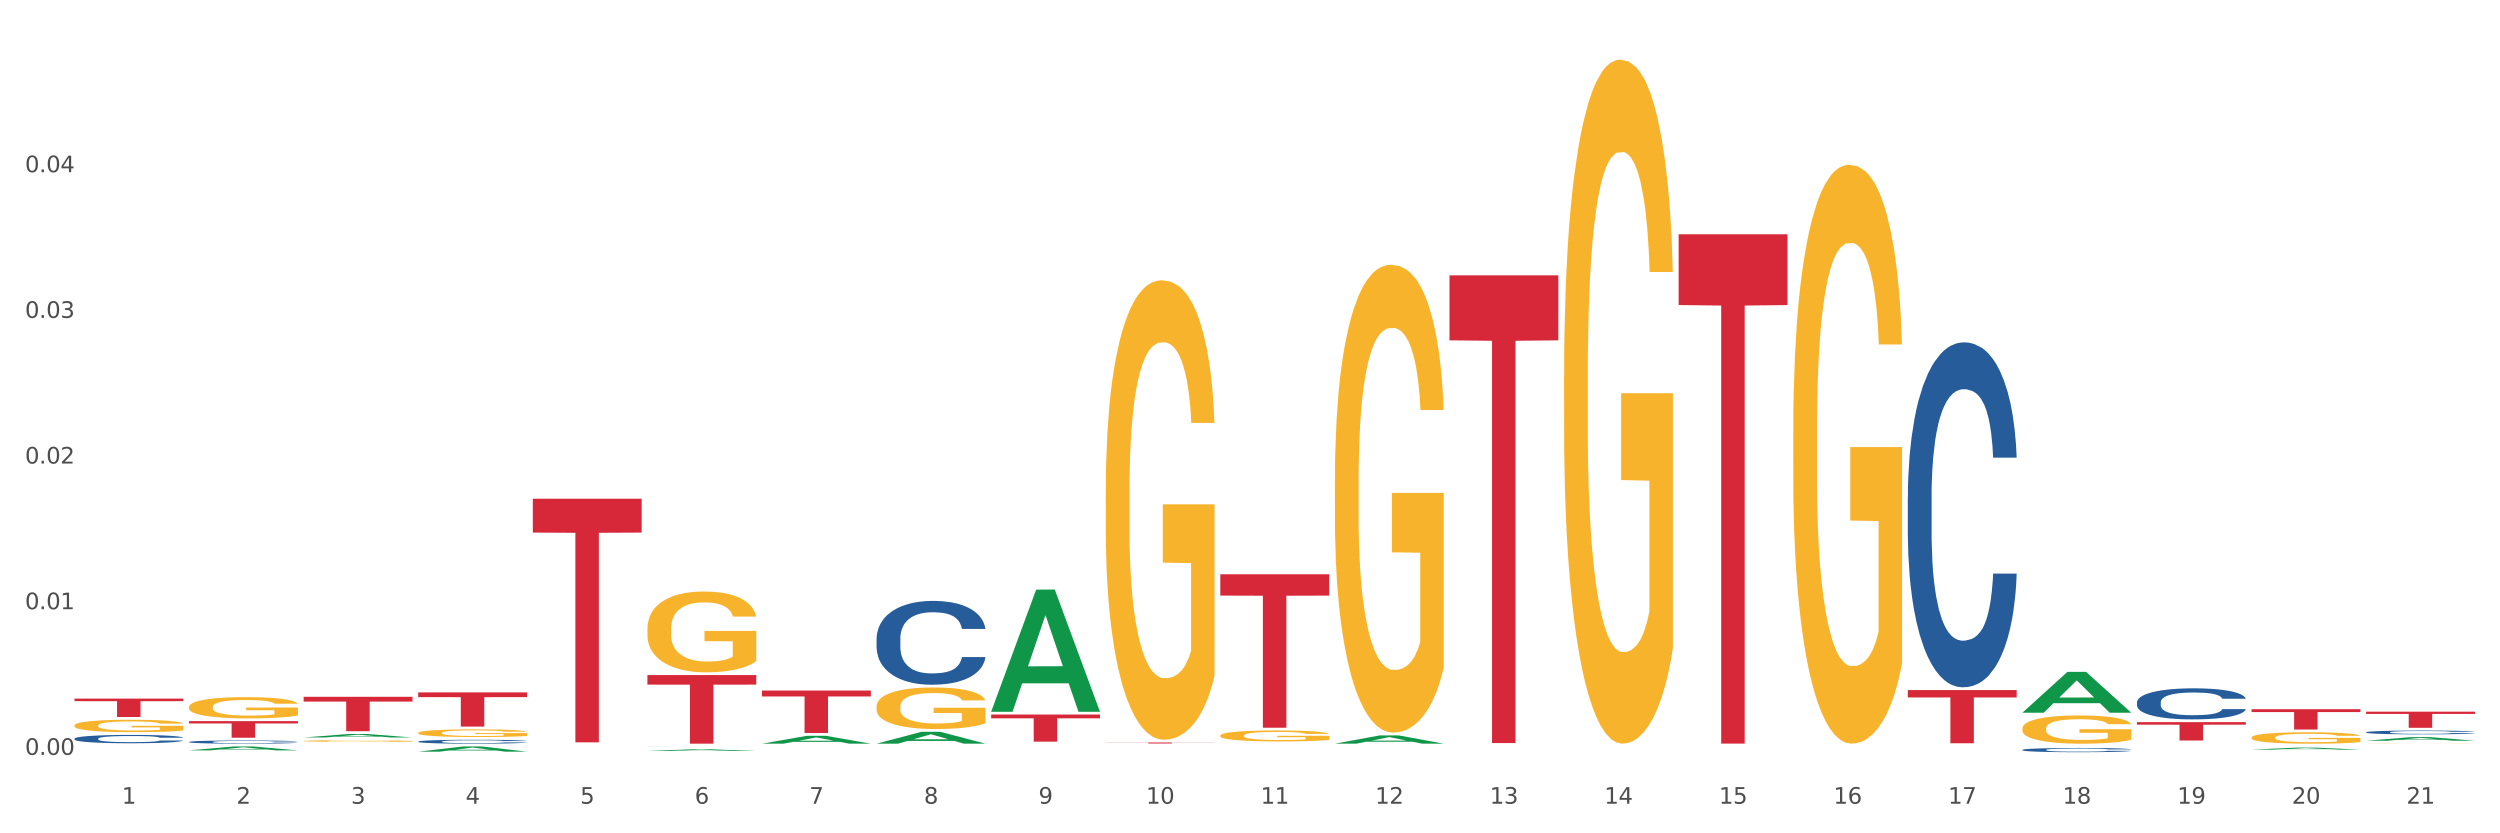 <?xml version="1.0" encoding="utf-8" standalone="no"?>
<!DOCTYPE svg PUBLIC "-//W3C//DTD SVG 1.1//EN"
  "http://www.w3.org/Graphics/SVG/1.1/DTD/svg11.dtd">
<svg xmlns:xlink="http://www.w3.org/1999/xlink" width="1080pt" height="360pt" viewBox="0 0 1080 360" xmlns="http://www.w3.org/2000/svg" version="1.1">
 <rect x="0" y="0" width="1080" height="360" fill="#333333" stroke="none"/>
 <defs>
  <style type="text/css">*{stroke-linejoin: round; stroke-linecap: butt}</style>
 </defs>
 <g id="figure_1">
  <g id="patch_1">
   <path d="M 0 360 
L 1080 360 
L 1080 0 
L 0 0 
z
" style="fill: #ffffff; stroke: #ffffff; stroke-linejoin: miter"/>
  </g>
  <g id="axes_1">
   <g id="matplotlib.axis_1">
    <g id="xtick_1">
     <g id="text_1">
      <!-- 1 -->
      <g style="fill: #4d4d4d" transform="translate(52.633 347.204) scale(0.096 -0.096)">
       <defs>
        <path id="DejaVuSans-31" d="M 794 531 
L 1825 531 
L 1825 4091 
L 703 3866 
L 703 4441 
L 1819 4666 
L 2450 4666 
L 2450 531 
L 3481 531 
L 3481 0 
L 794 0 
L 794 531 
z
" transform="scale(0.016)"/>
       </defs>
       <use xlink:href="#DejaVuSans-31"/>
      </g>
     </g>
    </g>
    <g id="xtick_2">
     <g id="text_2">
      <!-- 2 -->
      <g style="fill: #4d4d4d" transform="translate(102.133 347.204) scale(0.096 -0.096)">
       <defs>
        <path id="DejaVuSans-32" d="M 1228 531 
L 3431 531 
L 3431 0 
L 469 0 
L 469 531 
Q 828 903 1448 1529 
Q 2069 2156 2228 2338 
Q 2531 2678 2651 2914 
Q 2772 3150 2772 3378 
Q 2772 3750 2511 3984 
Q 2250 4219 1831 4219 
Q 1534 4219 1204 4116 
Q 875 4013 500 3803 
L 500 4441 
Q 881 4594 1212 4672 
Q 1544 4750 1819 4750 
Q 2544 4750 2975 4387 
Q 3406 4025 3406 3419 
Q 3406 3131 3298 2873 
Q 3191 2616 2906 2266 
Q 2828 2175 2409 1742 
Q 1991 1309 1228 531 
z
" transform="scale(0.016)"/>
       </defs>
       <use xlink:href="#DejaVuSans-32"/>
      </g>
     </g>
    </g>
    <g id="xtick_3">
     <g id="text_3">
      <!-- 3 -->
      <g style="fill: #4d4d4d" transform="translate(151.633 347.204) scale(0.096 -0.096)">
       <defs>
        <path id="DejaVuSans-33" d="M 2597 2516 
Q 3050 2419 3304 2112 
Q 3559 1806 3559 1356 
Q 3559 666 3084 287 
Q 2609 -91 1734 -91 
Q 1441 -91 1130 -33 
Q 819 25 488 141 
L 488 750 
Q 750 597 1062 519 
Q 1375 441 1716 441 
Q 2309 441 2620 675 
Q 2931 909 2931 1356 
Q 2931 1769 2642 2001 
Q 2353 2234 1838 2234 
L 1294 2234 
L 1294 2753 
L 1863 2753 
Q 2328 2753 2575 2939 
Q 2822 3125 2822 3475 
Q 2822 3834 2567 4026 
Q 2313 4219 1838 4219 
Q 1578 4219 1281 4162 
Q 984 4106 628 3988 
L 628 4550 
Q 988 4650 1302 4700 
Q 1616 4750 1894 4750 
Q 2613 4750 3031 4423 
Q 3450 4097 3450 3541 
Q 3450 3153 3228 2886 
Q 3006 2619 2597 2516 
z
" transform="scale(0.016)"/>
       </defs>
       <use xlink:href="#DejaVuSans-33"/>
      </g>
     </g>
    </g>
    <g id="xtick_4">
     <g id="text_4">
      <!-- 4 -->
      <g style="fill: #4d4d4d" transform="translate(201.133 347.204) scale(0.096 -0.096)">
       <defs>
        <path id="DejaVuSans-34" d="M 2419 4116 
L 825 1625 
L 2419 1625 
L 2419 4116 
z
M 2253 4666 
L 3047 4666 
L 3047 1625 
L 3713 1625 
L 3713 1100 
L 3047 1100 
L 3047 0 
L 2419 0 
L 2419 1100 
L 313 1100 
L 313 1709 
L 2253 4666 
z
" transform="scale(0.016)"/>
       </defs>
       <use xlink:href="#DejaVuSans-34"/>
      </g>
     </g>
    </g>
    <g id="xtick_5">
     <g id="text_5">
      <!-- 5 -->
      <g style="fill: #4d4d4d" transform="translate(250.633 347.204) scale(0.096 -0.096)">
       <defs>
        <path id="DejaVuSans-35" d="M 691 4666 
L 3169 4666 
L 3169 4134 
L 1269 4134 
L 1269 2991 
Q 1406 3038 1543 3061 
Q 1681 3084 1819 3084 
Q 2600 3084 3056 2656 
Q 3513 2228 3513 1497 
Q 3513 744 3044 326 
Q 2575 -91 1722 -91 
Q 1428 -91 1123 -41 
Q 819 9 494 109 
L 494 744 
Q 775 591 1075 516 
Q 1375 441 1709 441 
Q 2250 441 2565 725 
Q 2881 1009 2881 1497 
Q 2881 1984 2565 2268 
Q 2250 2553 1709 2553 
Q 1456 2553 1204 2497 
Q 953 2441 691 2322 
L 691 4666 
z
" transform="scale(0.016)"/>
       </defs>
       <use xlink:href="#DejaVuSans-35"/>
      </g>
     </g>
    </g>
    <g id="xtick_6">
     <g id="text_6">
      <!-- 6 -->
      <g style="fill: #4d4d4d" transform="translate(300.134 347.204) scale(0.096 -0.096)">
       <defs>
        <path id="DejaVuSans-36" d="M 2113 2584 
Q 1688 2584 1439 2293 
Q 1191 2003 1191 1497 
Q 1191 994 1439 701 
Q 1688 409 2113 409 
Q 2538 409 2786 701 
Q 3034 994 3034 1497 
Q 3034 2003 2786 2293 
Q 2538 2584 2113 2584 
z
M 3366 4563 
L 3366 3988 
Q 3128 4100 2886 4159 
Q 2644 4219 2406 4219 
Q 1781 4219 1451 3797 
Q 1122 3375 1075 2522 
Q 1259 2794 1537 2939 
Q 1816 3084 2150 3084 
Q 2853 3084 3261 2657 
Q 3669 2231 3669 1497 
Q 3669 778 3244 343 
Q 2819 -91 2113 -91 
Q 1303 -91 875 529 
Q 447 1150 447 2328 
Q 447 3434 972 4092 
Q 1497 4750 2381 4750 
Q 2619 4750 2861 4703 
Q 3103 4656 3366 4563 
z
" transform="scale(0.016)"/>
       </defs>
       <use xlink:href="#DejaVuSans-36"/>
      </g>
     </g>
    </g>
    <g id="xtick_7">
     <g id="text_7">
      <!-- 7 -->
      <g style="fill: #4d4d4d" transform="translate(349.634 347.204) scale(0.096 -0.096)">
       <defs>
        <path id="DejaVuSans-37" d="M 525 4666 
L 3525 4666 
L 3525 4397 
L 1831 0 
L 1172 0 
L 2766 4134 
L 525 4134 
L 525 4666 
z
" transform="scale(0.016)"/>
       </defs>
       <use xlink:href="#DejaVuSans-37"/>
      </g>
     </g>
    </g>
    <g id="xtick_8">
     <g id="text_8">
      <!-- 8 -->
      <g style="fill: #4d4d4d" transform="translate(399.134 347.204) scale(0.096 -0.096)">
       <defs>
        <path id="DejaVuSans-38" d="M 2034 2216 
Q 1584 2216 1326 1975 
Q 1069 1734 1069 1313 
Q 1069 891 1326 650 
Q 1584 409 2034 409 
Q 2484 409 2743 651 
Q 3003 894 3003 1313 
Q 3003 1734 2745 1975 
Q 2488 2216 2034 2216 
z
M 1403 2484 
Q 997 2584 770 2862 
Q 544 3141 544 3541 
Q 544 4100 942 4425 
Q 1341 4750 2034 4750 
Q 2731 4750 3128 4425 
Q 3525 4100 3525 3541 
Q 3525 3141 3298 2862 
Q 3072 2584 2669 2484 
Q 3125 2378 3379 2068 
Q 3634 1759 3634 1313 
Q 3634 634 3220 271 
Q 2806 -91 2034 -91 
Q 1263 -91 848 271 
Q 434 634 434 1313 
Q 434 1759 690 2068 
Q 947 2378 1403 2484 
z
M 1172 3481 
Q 1172 3119 1398 2916 
Q 1625 2713 2034 2713 
Q 2441 2713 2670 2916 
Q 2900 3119 2900 3481 
Q 2900 3844 2670 4047 
Q 2441 4250 2034 4250 
Q 1625 4250 1398 4047 
Q 1172 3844 1172 3481 
z
" transform="scale(0.016)"/>
       </defs>
       <use xlink:href="#DejaVuSans-38"/>
      </g>
     </g>
    </g>
    <g id="xtick_9">
     <g id="text_9">
      <!-- 9 -->
      <g style="fill: #4d4d4d" transform="translate(448.634 347.204) scale(0.096 -0.096)">
       <defs>
        <path id="DejaVuSans-39" d="M 703 97 
L 703 672 
Q 941 559 1184 500 
Q 1428 441 1663 441 
Q 2288 441 2617 861 
Q 2947 1281 2994 2138 
Q 2813 1869 2534 1725 
Q 2256 1581 1919 1581 
Q 1219 1581 811 2004 
Q 403 2428 403 3163 
Q 403 3881 828 4315 
Q 1253 4750 1959 4750 
Q 2769 4750 3195 4129 
Q 3622 3509 3622 2328 
Q 3622 1225 3098 567 
Q 2575 -91 1691 -91 
Q 1453 -91 1209 -44 
Q 966 3 703 97 
z
M 1959 2075 
Q 2384 2075 2632 2365 
Q 2881 2656 2881 3163 
Q 2881 3666 2632 3958 
Q 2384 4250 1959 4250 
Q 1534 4250 1286 3958 
Q 1038 3666 1038 3163 
Q 1038 2656 1286 2365 
Q 1534 2075 1959 2075 
z
" transform="scale(0.016)"/>
       </defs>
       <use xlink:href="#DejaVuSans-39"/>
      </g>
     </g>
    </g>
    <g id="xtick_10">
     <g id="text_10">
      <!-- 10 -->
      <g style="fill: #4d4d4d" transform="translate(495.079 347.204) scale(0.096 -0.096)">
       <defs>
        <path id="DejaVuSans-30" d="M 2034 4250 
Q 1547 4250 1301 3770 
Q 1056 3291 1056 2328 
Q 1056 1369 1301 889 
Q 1547 409 2034 409 
Q 2525 409 2770 889 
Q 3016 1369 3016 2328 
Q 3016 3291 2770 3770 
Q 2525 4250 2034 4250 
z
M 2034 4750 
Q 2819 4750 3233 4129 
Q 3647 3509 3647 2328 
Q 3647 1150 3233 529 
Q 2819 -91 2034 -91 
Q 1250 -91 836 529 
Q 422 1150 422 2328 
Q 422 3509 836 4129 
Q 1250 4750 2034 4750 
z
" transform="scale(0.016)"/>
       </defs>
       <use xlink:href="#DejaVuSans-31"/>
       <use xlink:href="#DejaVuSans-30" transform="translate(63.623 0)"/>
      </g>
     </g>
    </g>
    <g id="xtick_11">
     <g id="text_11">
      <!-- 11 -->
      <g style="fill: #4d4d4d" transform="translate(544.58 347.204) scale(0.096 -0.096)">
       <use xlink:href="#DejaVuSans-31"/>
       <use xlink:href="#DejaVuSans-31" transform="translate(63.623 0)"/>
      </g>
     </g>
    </g>
    <g id="xtick_12">
     <g id="text_12">
      <!-- 12 -->
      <g style="fill: #4d4d4d" transform="translate(594.08 347.204) scale(0.096 -0.096)">
       <use xlink:href="#DejaVuSans-31"/>
       <use xlink:href="#DejaVuSans-32" transform="translate(63.623 0)"/>
      </g>
     </g>
    </g>
    <g id="xtick_13">
     <g id="text_13">
      <!-- 13 -->
      <g style="fill: #4d4d4d" transform="translate(643.58 347.204) scale(0.096 -0.096)">
       <use xlink:href="#DejaVuSans-31"/>
       <use xlink:href="#DejaVuSans-33" transform="translate(63.623 0)"/>
      </g>
     </g>
    </g>
    <g id="xtick_14">
     <g id="text_14">
      <!-- 14 -->
      <g style="fill: #4d4d4d" transform="translate(693.08 347.204) scale(0.096 -0.096)">
       <use xlink:href="#DejaVuSans-31"/>
       <use xlink:href="#DejaVuSans-34" transform="translate(63.623 0)"/>
      </g>
     </g>
    </g>
    <g id="xtick_15">
     <g id="text_15">
      <!-- 15 -->
      <g style="fill: #4d4d4d" transform="translate(742.58 347.204) scale(0.096 -0.096)">
       <use xlink:href="#DejaVuSans-31"/>
       <use xlink:href="#DejaVuSans-35" transform="translate(63.623 0)"/>
      </g>
     </g>
    </g>
    <g id="xtick_16">
     <g id="text_16">
      <!-- 16 -->
      <g style="fill: #4d4d4d" transform="translate(792.08 347.204) scale(0.096 -0.096)">
       <use xlink:href="#DejaVuSans-31"/>
       <use xlink:href="#DejaVuSans-36" transform="translate(63.623 0)"/>
      </g>
     </g>
    </g>
    <g id="xtick_17">
     <g id="text_17">
      <!-- 17 -->
      <g style="fill: #4d4d4d" transform="translate(841.58 347.204) scale(0.096 -0.096)">
       <use xlink:href="#DejaVuSans-31"/>
       <use xlink:href="#DejaVuSans-37" transform="translate(63.623 0)"/>
      </g>
     </g>
    </g>
    <g id="xtick_18">
     <g id="text_18">
      <!-- 18 -->
      <g style="fill: #4d4d4d" transform="translate(891.08 347.204) scale(0.096 -0.096)">
       <use xlink:href="#DejaVuSans-31"/>
       <use xlink:href="#DejaVuSans-38" transform="translate(63.623 0)"/>
      </g>
     </g>
    </g>
    <g id="xtick_19">
     <g id="text_19">
      <!-- 19 -->
      <g style="fill: #4d4d4d" transform="translate(940.58 347.204) scale(0.096 -0.096)">
       <use xlink:href="#DejaVuSans-31"/>
       <use xlink:href="#DejaVuSans-39" transform="translate(63.623 0)"/>
      </g>
     </g>
    </g>
    <g id="xtick_20">
     <g id="text_20">
      <!-- 20 -->
      <g style="fill: #4d4d4d" transform="translate(990.08 347.204) scale(0.096 -0.096)">
       <use xlink:href="#DejaVuSans-32"/>
       <use xlink:href="#DejaVuSans-30" transform="translate(63.623 0)"/>
      </g>
     </g>
    </g>
    <g id="xtick_21">
     <g id="text_21">
      <!-- 21 -->
      <g style="fill: #4d4d4d" transform="translate(1039.58 347.204) scale(0.096 -0.096)">
       <use xlink:href="#DejaVuSans-32"/>
       <use xlink:href="#DejaVuSans-31" transform="translate(63.623 0)"/>
      </g>
     </g>
    </g>
    <g id="xtick_22"/>
    <g id="xtick_23"/>
    <g id="xtick_24"/>
    <g id="xtick_25"/>
    <g id="xtick_26"/>
    <g id="xtick_27"/>
    <g id="xtick_28"/>
    <g id="xtick_29"/>
    <g id="xtick_30"/>
    <g id="xtick_31"/>
    <g id="xtick_32"/>
    <g id="xtick_33"/>
    <g id="xtick_34"/>
    <g id="xtick_35"/>
    <g id="xtick_36"/>
    <g id="xtick_37"/>
    <g id="xtick_38"/>
    <g id="xtick_39"/>
    <g id="xtick_40"/>
    <g id="xtick_41"/>
   </g>
   <g id="matplotlib.axis_2">
    <g id="ytick_1">
     <g id="text_22">
      <!-- 0.00 -->
      <g style="fill: #4d4d4d" transform="translate(10.8 326.106) scale(0.096 -0.096)">
       <defs>
        <path id="DejaVuSans-2e" d="M 684 794 
L 1344 794 
L 1344 0 
L 684 0 
L 684 794 
z
" transform="scale(0.016)"/>
       </defs>
       <use xlink:href="#DejaVuSans-30"/>
       <use xlink:href="#DejaVuSans-2e" transform="translate(63.623 0)"/>
       <use xlink:href="#DejaVuSans-30" transform="translate(95.41 0)"/>
       <use xlink:href="#DejaVuSans-30" transform="translate(159.033 0)"/>
      </g>
     </g>
    </g>
    <g id="ytick_2">
     <g id="text_23">
      <!-- 0.01 -->
      <g style="fill: #4d4d4d" transform="translate(10.8 263.18) scale(0.096 -0.096)">
       <use xlink:href="#DejaVuSans-30"/>
       <use xlink:href="#DejaVuSans-2e" transform="translate(63.623 0)"/>
       <use xlink:href="#DejaVuSans-30" transform="translate(95.41 0)"/>
       <use xlink:href="#DejaVuSans-31" transform="translate(159.033 0)"/>
      </g>
     </g>
    </g>
    <g id="ytick_3">
     <g id="text_24">
      <!-- 0.02 -->
      <g style="fill: #4d4d4d" transform="translate(10.8 200.255) scale(0.096 -0.096)">
       <use xlink:href="#DejaVuSans-30"/>
       <use xlink:href="#DejaVuSans-2e" transform="translate(63.623 0)"/>
       <use xlink:href="#DejaVuSans-30" transform="translate(95.41 0)"/>
       <use xlink:href="#DejaVuSans-32" transform="translate(159.033 0)"/>
      </g>
     </g>
    </g>
    <g id="ytick_4">
     <g id="text_25">
      <!-- 0.03 -->
      <g style="fill: #4d4d4d" transform="translate(10.8 137.329) scale(0.096 -0.096)">
       <use xlink:href="#DejaVuSans-30"/>
       <use xlink:href="#DejaVuSans-2e" transform="translate(63.623 0)"/>
       <use xlink:href="#DejaVuSans-30" transform="translate(95.41 0)"/>
       <use xlink:href="#DejaVuSans-33" transform="translate(159.033 0)"/>
      </g>
     </g>
    </g>
    <g id="ytick_5">
     <g id="text_26">
      <!-- 0.04 -->
      <g style="fill: #4d4d4d" transform="translate(10.8 74.403) scale(0.096 -0.096)">
       <use xlink:href="#DejaVuSans-30"/>
       <use xlink:href="#DejaVuSans-2e" transform="translate(63.623 0)"/>
       <use xlink:href="#DejaVuSans-30" transform="translate(95.41 0)"/>
       <use xlink:href="#DejaVuSans-34" transform="translate(159.033 0)"/>
      </g>
     </g>
    </g>
    <g id="ytick_6"/>
    <g id="ytick_7"/>
    <g id="ytick_8"/>
    <g id="ytick_9"/>
    <g id="ytick_10"/>
   </g>
   <g id="PolyCollection_1">
    <path d="M 81.675 324.168 
L 81.723 324.167 
L 101.115 322.461 
L 109.163 322.459 
L 128.7 324.171 
L 119.392 324.171 
L 115.174 323.773 
L 95.152 323.773 
L 95.007 323.779 
L 90.935 324.171 
L 81.675 324.171 
L 81.675 324.168 
L 97.673 323.535 
L 112.653 323.533 
L 105.236 322.824 
L 105.139 322.821 
L 105.042 322.826 
L 97.625 323.533 
L 97.673 323.535 
L 81.675 324.168 
z
" clip-path="url(#p9f788ff95d)" style="fill: #109648"/>
    <path d="M 131.175 318.593 
L 131.223 318.592 
L 150.615 317.076 
L 158.663 317.074 
L 178.2 318.596 
L 168.892 318.596 
L 164.674 318.242 
L 144.652 318.242 
L 144.507 318.248 
L 140.435 318.596 
L 131.175 318.596 
L 131.175 318.593 
L 147.173 318.03 
L 162.153 318.029 
L 154.736 317.399 
L 154.639 317.396 
L 154.542 317.4 
L 147.125 318.029 
L 147.173 318.03 
L 131.175 318.593 
z
" clip-path="url(#p9f788ff95d)" style="fill: #109648"/>
    <path d="M 180.675 324.725 
L 180.723 324.723 
L 200.115 322.461 
L 208.163 322.459 
L 227.7 324.73 
L 218.392 324.73 
L 214.174 324.201 
L 194.152 324.201 
L 194.007 324.209 
L 189.935 324.73 
L 180.675 324.73 
L 180.675 324.725 
L 196.673 323.885 
L 211.653 323.883 
L 204.236 322.943 
L 204.139 322.939 
L 204.042 322.945 
L 196.625 323.883 
L 196.673 323.885 
L 180.675 324.725 
z
" clip-path="url(#p9f788ff95d)" style="fill: #109648"/>
    <path d="M 477.675 320.759 
L 524.7 320.759 
L 524.7 320.82 
L 506.202 320.821 
L 506.202 321.197 
L 496.062 321.197 
L 496.062 320.821 
L 477.675 320.82 
L 477.675 320.76 
L 477.675 320.759 
z
" clip-path="url(#p9f788ff95d)" style="fill: #d62839"/>
    <path d="M 329.175 298.31 
L 376.2 298.31 
L 376.2 300.86 
L 357.702 300.878 
L 357.702 316.665 
L 347.562 316.665 
L 347.562 300.878 
L 329.175 300.86 
L 329.175 298.327 
L 329.175 298.31 
z
" clip-path="url(#p9f788ff95d)" style="fill: #d62839"/>
    <path d="M 378.675 322.459 
L 425.7 322.459 
L 425.7 322.46 
L 407.202 322.46 
L 407.202 322.464 
L 397.062 322.464 
L 397.062 322.46 
L 378.675 322.46 
L 378.675 322.459 
L 378.675 322.459 
z
" clip-path="url(#p9f788ff95d)" style="fill: #d62839"/>
    <path d="M 428.175 308.679 
L 475.2 308.679 
L 475.2 310.306 
L 456.702 310.317 
L 456.702 320.389 
L 446.562 320.389 
L 446.562 310.317 
L 428.175 310.306 
L 428.175 308.69 
L 428.175 308.679 
z
" clip-path="url(#p9f788ff95d)" style="fill: #d62839"/>
    <path d="M 527.175 248.08 
L 574.2 248.08 
L 574.2 257.294 
L 555.702 257.356 
L 555.702 314.382 
L 545.562 314.382 
L 545.562 257.356 
L 527.175 257.294 
L 527.175 248.142 
L 527.175 248.08 
z
" clip-path="url(#p9f788ff95d)" style="fill: #d62839"/>
    <path d="M 923.175 311.957 
L 970.2 311.957 
L 970.2 313.064 
L 951.702 313.071 
L 951.702 319.92 
L 941.562 319.92 
L 941.562 313.071 
L 923.175 313.064 
L 923.175 311.965 
L 923.175 311.957 
z
" clip-path="url(#p9f788ff95d)" style="fill: #d62839"/>
    <path d="M 972.675 306.386 
L 1019.7 306.386 
L 1019.7 307.605 
L 1001.202 307.613 
L 1001.202 315.154 
L 991.062 315.154 
L 991.062 307.613 
L 972.675 307.605 
L 972.675 306.394 
L 972.675 306.386 
z
" clip-path="url(#p9f788ff95d)" style="fill: #d62839"/>
    <path d="M 1022.175 307.452 
L 1069.2 307.452 
L 1069.2 308.419 
L 1050.702 308.426 
L 1050.702 314.411 
L 1040.562 314.411 
L 1040.562 308.426 
L 1022.175 308.419 
L 1022.175 307.459 
L 1022.175 307.452 
z
" clip-path="url(#p9f788ff95d)" style="fill: #d62839"/>
    <path d="M 279.675 291.639 
L 326.7 291.639 
L 326.7 295.757 
L 308.202 295.785 
L 308.202 321.272 
L 298.062 321.272 
L 298.062 295.785 
L 279.675 295.757 
L 279.675 291.666 
L 279.675 291.639 
z
" clip-path="url(#p9f788ff95d)" style="fill: #d62839"/>
    <path d="M 824.175 298.105 
L 871.2 298.105 
L 871.2 301.297 
L 852.702 301.319 
L 852.702 321.079 
L 842.562 321.079 
L 842.562 301.319 
L 824.175 301.297 
L 824.175 298.126 
L 824.175 298.105 
z
" clip-path="url(#p9f788ff95d)" style="fill: #d62839"/>
    <path d="M 725.175 101.211 
L 772.2 101.211 
L 772.2 131.786 
L 753.702 131.993 
L 753.702 321.225 
L 743.562 321.225 
L 743.562 131.993 
L 725.175 131.786 
L 725.175 101.418 
L 725.175 101.211 
z
" clip-path="url(#p9f788ff95d)" style="fill: #d62839"/>
    <path d="M 626.175 118.952 
L 673.2 118.952 
L 673.2 147.031 
L 654.702 147.221 
L 654.702 321.006 
L 644.562 321.006 
L 644.562 147.221 
L 626.175 147.031 
L 626.175 119.142 
L 626.175 118.952 
z
" clip-path="url(#p9f788ff95d)" style="fill: #d62839"/>
    <path d="M 378.675 275.861 
L 378.731 275.828 
L 378.731 274.902 
L 378.897 273.646 
L 379.509 271.331 
L 380.287 269.578 
L 381.621 267.528 
L 382.344 266.668 
L 383.289 265.709 
L 385.234 264.154 
L 387.457 262.831 
L 389.014 262.104 
L 390.181 261.641 
L 392.794 260.814 
L 394.294 260.45 
L 395.851 260.153 
L 397.185 259.954 
L 399.408 259.723 
L 401.187 259.623 
L 403.244 259.59 
L 404.967 259.623 
L 407.246 259.756 
L 410.581 260.153 
L 411.859 260.384 
L 413.582 260.781 
L 415.361 261.31 
L 416.806 261.839 
L 418.474 262.6 
L 420.197 263.592 
L 421.865 264.849 
L 423.032 266.006 
L 423.977 267.23 
L 424.811 268.718 
L 425.422 270.339 
L 425.7 271.694 
L 415.528 271.694 
L 415.25 270.471 
L 414.694 269.148 
L 414.138 268.255 
L 413.527 267.528 
L 412.582 266.701 
L 411.748 266.172 
L 410.359 265.543 
L 409.08 265.146 
L 408.024 264.915 
L 406.745 264.716 
L 404.022 264.518 
L 402.076 264.518 
L 400.853 264.584 
L 399.353 264.75 
L 398.074 264.981 
L 396.573 265.378 
L 395.406 265.808 
L 394.239 266.37 
L 393.572 266.767 
L 392.571 267.494 
L 391.904 268.09 
L 391.015 269.115 
L 390.515 269.842 
L 389.625 271.728 
L 389.236 273.117 
L 389.069 274.076 
L 388.958 275.134 
L 388.958 280.293 
L 389.292 282.608 
L 389.57 283.6 
L 390.014 284.725 
L 390.848 286.18 
L 392.071 287.602 
L 393.349 288.627 
L 394.406 289.255 
L 395.406 289.718 
L 396.407 290.082 
L 397.63 290.413 
L 398.63 290.611 
L 400.131 290.81 
L 401.91 290.909 
L 403.299 290.909 
L 406.134 290.744 
L 407.413 290.578 
L 408.635 290.347 
L 409.969 289.983 
L 411.026 289.586 
L 411.637 289.288 
L 412.637 288.66 
L 413.416 287.999 
L 414.083 287.238 
L 414.527 286.577 
L 415.028 285.584 
L 415.417 284.46 
L 415.528 283.865 
L 425.7 283.865 
L 425.478 285.055 
L 425.089 286.213 
L 424.31 287.767 
L 423.699 288.66 
L 422.754 289.751 
L 421.753 290.677 
L 420.364 291.703 
L 419.085 292.463 
L 417.751 293.125 
L 416.306 293.72 
L 413.694 294.547 
L 412.749 294.778 
L 410.748 295.175 
L 409.191 295.407 
L 406.912 295.638 
L 404.578 295.77 
L 402.132 295.803 
L 399.964 295.737 
L 397.574 295.539 
L 396.073 295.34 
L 394.406 295.043 
L 392.46 294.58 
L 390.626 294.018 
L 388.903 293.356 
L 387.291 292.596 
L 385.79 291.736 
L 383.844 290.314 
L 382.399 288.925 
L 381.343 287.635 
L 380.62 286.543 
L 379.898 285.154 
L 379.509 284.195 
L 378.897 281.88 
L 378.675 279.731 
L 378.675 275.861 
z
" clip-path="url(#p9f788ff95d)" style="fill: #255c99"/>
    <path d="M 873.675 323.942 
L 873.731 323.94 
L 873.731 323.894 
L 873.897 323.83 
L 874.509 323.713 
L 875.287 323.625 
L 876.621 323.521 
L 877.344 323.478 
L 878.289 323.429 
L 880.234 323.351 
L 882.457 323.284 
L 884.014 323.247 
L 885.181 323.224 
L 887.794 323.182 
L 889.294 323.163 
L 890.851 323.148 
L 892.185 323.138 
L 894.408 323.127 
L 896.187 323.122 
L 898.244 323.12 
L 899.967 323.122 
L 902.246 323.128 
L 905.581 323.148 
L 906.859 323.16 
L 908.582 323.18 
L 910.361 323.207 
L 911.806 323.234 
L 913.474 323.272 
L 915.197 323.322 
L 916.865 323.386 
L 918.032 323.444 
L 918.977 323.506 
L 919.811 323.581 
L 920.422 323.663 
L 920.7 323.731 
L 910.528 323.731 
L 910.25 323.67 
L 909.694 323.603 
L 909.138 323.558 
L 908.527 323.521 
L 907.582 323.479 
L 906.748 323.452 
L 905.359 323.421 
L 904.08 323.401 
L 903.024 323.389 
L 901.745 323.379 
L 899.022 323.369 
L 897.076 323.369 
L 895.853 323.372 
L 894.353 323.381 
L 893.074 323.392 
L 891.573 323.412 
L 890.406 323.434 
L 889.239 323.462 
L 888.572 323.483 
L 887.571 323.519 
L 886.904 323.549 
L 886.015 323.601 
L 885.515 323.638 
L 884.625 323.733 
L 884.236 323.803 
L 884.069 323.852 
L 883.958 323.905 
L 883.958 324.166 
L 884.292 324.283 
L 884.57 324.333 
L 885.014 324.39 
L 885.848 324.463 
L 887.071 324.535 
L 888.349 324.587 
L 889.406 324.619 
L 890.406 324.642 
L 891.407 324.66 
L 892.63 324.677 
L 893.63 324.687 
L 895.131 324.697 
L 896.91 324.702 
L 898.299 324.702 
L 901.134 324.694 
L 902.413 324.686 
L 903.635 324.674 
L 904.969 324.655 
L 906.026 324.635 
L 906.637 324.62 
L 907.638 324.589 
L 908.416 324.555 
L 909.083 324.517 
L 909.527 324.483 
L 910.028 324.433 
L 910.417 324.376 
L 910.528 324.346 
L 920.7 324.346 
L 920.478 324.406 
L 920.089 324.465 
L 919.31 324.543 
L 918.699 324.589 
L 917.754 324.644 
L 916.753 324.691 
L 915.364 324.742 
L 914.085 324.781 
L 912.751 324.814 
L 911.306 324.844 
L 908.694 324.886 
L 907.749 324.898 
L 905.748 324.918 
L 904.191 324.929 
L 901.912 324.941 
L 899.578 324.948 
L 897.132 324.95 
L 894.964 324.946 
L 892.574 324.936 
L 891.073 324.926 
L 889.406 324.911 
L 887.46 324.888 
L 885.626 324.859 
L 883.903 324.826 
L 882.291 324.787 
L 880.79 324.744 
L 878.844 324.672 
L 877.399 324.602 
L 876.343 324.537 
L 875.62 324.482 
L 874.898 324.412 
L 874.509 324.363 
L 873.897 324.246 
L 873.675 324.137 
L 873.675 323.942 
z
" clip-path="url(#p9f788ff95d)" style="fill: #255c99"/>
    <path d="M 279.675 322.482 
L 279.731 322.482 
L 279.731 322.481 
L 279.897 322.479 
L 280.509 322.476 
L 281.287 322.473 
L 282.621 322.47 
L 283.344 322.469 
L 284.289 322.468 
L 286.234 322.465 
L 288.457 322.464 
L 290.014 322.463 
L 291.181 322.462 
L 293.794 322.461 
L 295.294 322.46 
L 296.851 322.46 
L 298.185 322.46 
L 300.408 322.459 
L 302.187 322.459 
L 304.244 322.459 
L 305.967 322.459 
L 308.246 322.459 
L 311.581 322.46 
L 312.859 322.46 
L 314.582 322.461 
L 316.361 322.461 
L 317.806 322.462 
L 319.474 322.463 
L 321.197 322.465 
L 322.865 322.466 
L 324.032 322.468 
L 324.977 322.47 
L 325.811 322.472 
L 326.422 322.474 
L 326.7 322.476 
L 316.528 322.476 
L 316.25 322.474 
L 315.694 322.472 
L 315.138 322.471 
L 314.527 322.47 
L 313.582 322.469 
L 312.748 322.468 
L 311.359 322.467 
L 310.08 322.467 
L 309.024 322.467 
L 307.745 322.466 
L 305.022 322.466 
L 303.076 322.466 
L 301.853 322.466 
L 300.353 322.466 
L 299.074 322.467 
L 297.573 322.467 
L 296.406 322.468 
L 295.239 322.469 
L 294.572 322.469 
L 293.571 322.47 
L 292.904 322.471 
L 292.015 322.472 
L 291.515 322.473 
L 290.625 322.476 
L 290.236 322.478 
L 290.069 322.479 
L 289.958 322.481 
L 289.958 322.488 
L 290.292 322.491 
L 290.57 322.493 
L 291.014 322.494 
L 291.848 322.496 
L 293.071 322.498 
L 294.349 322.5 
L 295.406 322.501 
L 296.406 322.501 
L 297.407 322.502 
L 298.63 322.502 
L 299.63 322.503 
L 301.131 322.503 
L 302.91 322.503 
L 304.299 322.503 
L 307.134 322.503 
L 308.413 322.502 
L 309.635 322.502 
L 310.969 322.502 
L 312.026 322.501 
L 312.637 322.501 
L 313.637 322.5 
L 314.416 322.499 
L 315.083 322.498 
L 315.527 322.497 
L 316.028 322.495 
L 316.417 322.494 
L 316.528 322.493 
L 326.7 322.493 
L 326.478 322.495 
L 326.089 322.496 
L 325.31 322.499 
L 324.699 322.5 
L 323.754 322.501 
L 322.753 322.503 
L 321.364 322.504 
L 320.085 322.505 
L 318.751 322.506 
L 317.306 322.507 
L 314.694 322.508 
L 313.749 322.508 
L 311.748 322.509 
L 310.191 322.509 
L 307.912 322.51 
L 305.578 322.51 
L 303.132 322.51 
L 300.964 322.51 
L 298.574 322.509 
L 297.073 322.509 
L 295.406 322.509 
L 293.46 322.508 
L 291.626 322.507 
L 289.903 322.506 
L 288.291 322.505 
L 286.79 322.504 
L 284.844 322.502 
L 283.399 322.5 
L 282.343 322.498 
L 281.62 322.497 
L 280.898 322.495 
L 280.509 322.494 
L 279.897 322.49 
L 279.675 322.487 
L 279.675 322.482 
z
" clip-path="url(#p9f788ff95d)" style="fill: #255c99"/>
    <path d="M 1022.175 316.336 
L 1022.231 316.334 
L 1022.231 316.292 
L 1022.397 316.235 
L 1023.009 316.13 
L 1023.787 316.051 
L 1025.121 315.958 
L 1025.844 315.919 
L 1026.789 315.876 
L 1028.734 315.805 
L 1030.957 315.745 
L 1032.514 315.712 
L 1033.681 315.691 
L 1036.294 315.654 
L 1037.794 315.637 
L 1039.351 315.624 
L 1040.685 315.615 
L 1042.908 315.604 
L 1044.687 315.6 
L 1046.744 315.598 
L 1048.467 315.6 
L 1050.746 315.606 
L 1054.081 315.624 
L 1055.359 315.634 
L 1057.082 315.652 
L 1058.861 315.676 
L 1060.306 315.7 
L 1061.974 315.735 
L 1063.697 315.78 
L 1065.365 315.837 
L 1066.532 315.889 
L 1067.477 315.944 
L 1068.311 316.012 
L 1068.922 316.085 
L 1069.2 316.147 
L 1059.028 316.147 
L 1058.75 316.091 
L 1058.194 316.031 
L 1057.638 315.991 
L 1057.027 315.958 
L 1056.082 315.921 
L 1055.248 315.897 
L 1053.859 315.868 
L 1052.58 315.85 
L 1051.524 315.84 
L 1050.245 315.831 
L 1047.522 315.822 
L 1045.576 315.822 
L 1044.353 315.825 
L 1042.853 315.832 
L 1041.574 315.843 
L 1040.073 315.861 
L 1038.906 315.88 
L 1037.739 315.906 
L 1037.072 315.924 
L 1036.071 315.956 
L 1035.404 315.983 
L 1034.515 316.03 
L 1034.015 316.063 
L 1033.125 316.148 
L 1032.736 316.211 
L 1032.569 316.255 
L 1032.458 316.303 
L 1032.458 316.537 
L 1032.792 316.642 
L 1033.07 316.687 
L 1033.514 316.738 
L 1034.348 316.804 
L 1035.571 316.868 
L 1036.849 316.915 
L 1037.906 316.943 
L 1038.906 316.964 
L 1039.907 316.981 
L 1041.13 316.996 
L 1042.13 317.005 
L 1043.631 317.014 
L 1045.41 317.018 
L 1046.799 317.018 
L 1049.634 317.011 
L 1050.912 317.003 
L 1052.135 316.993 
L 1053.469 316.976 
L 1054.526 316.958 
L 1055.137 316.945 
L 1056.138 316.916 
L 1056.916 316.886 
L 1057.583 316.852 
L 1058.027 316.822 
L 1058.528 316.777 
L 1058.917 316.726 
L 1059.028 316.699 
L 1069.2 316.699 
L 1068.978 316.753 
L 1068.589 316.805 
L 1067.81 316.876 
L 1067.199 316.916 
L 1066.254 316.966 
L 1065.253 317.008 
L 1063.864 317.054 
L 1062.585 317.089 
L 1061.251 317.119 
L 1059.806 317.146 
L 1057.194 317.183 
L 1056.249 317.194 
L 1054.248 317.212 
L 1052.691 317.222 
L 1050.412 317.233 
L 1048.078 317.239 
L 1045.632 317.24 
L 1043.464 317.237 
L 1041.074 317.228 
L 1039.573 317.219 
L 1037.906 317.206 
L 1035.96 317.185 
L 1034.126 317.159 
L 1032.403 317.129 
L 1030.791 317.095 
L 1029.29 317.056 
L 1027.344 316.991 
L 1025.899 316.928 
L 1024.843 316.87 
L 1024.12 316.82 
L 1023.398 316.757 
L 1023.009 316.714 
L 1022.397 316.609 
L 1022.175 316.511 
L 1022.175 316.336 
z
" clip-path="url(#p9f788ff95d)" style="fill: #255c99"/>
    <path d="M 923.175 303.386 
L 923.231 303.374 
L 923.231 303.031 
L 923.397 302.565 
L 924.009 301.708 
L 924.787 301.059 
L 926.121 300.3 
L 926.844 299.981 
L 927.789 299.626 
L 929.734 299.051 
L 931.957 298.561 
L 933.514 298.291 
L 934.681 298.12 
L 937.294 297.814 
L 938.794 297.679 
L 940.351 297.569 
L 941.685 297.495 
L 943.908 297.41 
L 945.687 297.373 
L 947.744 297.361 
L 949.467 297.373 
L 951.746 297.422 
L 955.081 297.569 
L 956.359 297.655 
L 958.082 297.802 
L 959.861 297.998 
L 961.306 298.194 
L 962.974 298.475 
L 964.697 298.843 
L 966.365 299.308 
L 967.532 299.737 
L 968.477 300.19 
L 969.311 300.741 
L 969.922 301.341 
L 970.2 301.843 
L 960.028 301.843 
L 959.75 301.39 
L 959.194 300.9 
L 958.638 300.569 
L 958.027 300.3 
L 957.082 299.994 
L 956.248 299.798 
L 954.859 299.565 
L 953.58 299.418 
L 952.524 299.332 
L 951.245 299.259 
L 948.522 299.185 
L 946.576 299.185 
L 945.353 299.21 
L 943.853 299.271 
L 942.574 299.357 
L 941.073 299.504 
L 939.906 299.663 
L 938.739 299.871 
L 938.072 300.018 
L 937.071 300.288 
L 936.404 300.508 
L 935.515 300.888 
L 935.015 301.157 
L 934.125 301.855 
L 933.736 302.37 
L 933.569 302.725 
L 933.458 303.117 
L 933.458 305.027 
L 933.792 305.884 
L 934.07 306.252 
L 934.514 306.668 
L 935.348 307.207 
L 936.571 307.733 
L 937.849 308.113 
L 938.906 308.346 
L 939.906 308.517 
L 940.907 308.652 
L 942.13 308.774 
L 943.13 308.848 
L 944.631 308.921 
L 946.41 308.958 
L 947.799 308.958 
L 950.634 308.897 
L 951.913 308.836 
L 953.135 308.75 
L 954.469 308.615 
L 955.526 308.468 
L 956.137 308.358 
L 957.138 308.125 
L 957.916 307.88 
L 958.583 307.599 
L 959.027 307.354 
L 959.528 306.986 
L 959.917 306.57 
L 960.028 306.35 
L 970.2 306.35 
L 969.978 306.79 
L 969.589 307.219 
L 968.81 307.795 
L 968.199 308.125 
L 967.254 308.529 
L 966.253 308.872 
L 964.864 309.252 
L 963.585 309.534 
L 962.251 309.779 
L 960.806 309.999 
L 958.194 310.305 
L 957.249 310.391 
L 955.248 310.538 
L 953.691 310.624 
L 951.412 310.709 
L 949.078 310.758 
L 946.632 310.771 
L 944.464 310.746 
L 942.074 310.673 
L 940.573 310.599 
L 938.906 310.489 
L 936.96 310.317 
L 935.126 310.109 
L 933.403 309.864 
L 931.791 309.583 
L 930.29 309.264 
L 928.344 308.738 
L 926.899 308.223 
L 925.843 307.746 
L 925.12 307.342 
L 924.398 306.827 
L 924.009 306.472 
L 923.397 305.615 
L 923.175 304.819 
L 923.175 303.386 
z
" clip-path="url(#p9f788ff95d)" style="fill: #255c99"/>
    <path d="M 824.175 214.853 
L 824.231 214.717 
L 824.231 210.906 
L 824.397 205.735 
L 825.009 196.208 
L 825.787 188.995 
L 827.121 180.557 
L 827.844 177.019 
L 828.789 173.072 
L 830.734 166.675 
L 832.957 161.232 
L 834.514 158.238 
L 835.681 156.332 
L 838.294 152.93 
L 839.794 151.433 
L 841.351 150.208 
L 842.685 149.391 
L 844.908 148.439 
L 846.687 148.031 
L 848.744 147.894 
L 850.467 148.031 
L 852.746 148.575 
L 856.081 150.208 
L 857.359 151.161 
L 859.082 152.794 
L 860.861 154.971 
L 862.306 157.149 
L 863.974 160.279 
L 865.697 164.362 
L 867.365 169.533 
L 868.532 174.297 
L 869.477 179.332 
L 870.311 185.456 
L 870.922 192.125 
L 871.2 197.705 
L 861.028 197.705 
L 860.75 192.669 
L 860.194 187.226 
L 859.638 183.551 
L 859.027 180.557 
L 858.082 177.155 
L 857.248 174.977 
L 855.859 172.391 
L 854.58 170.758 
L 853.524 169.806 
L 852.245 168.989 
L 849.522 168.173 
L 847.576 168.173 
L 846.353 168.445 
L 844.853 169.125 
L 843.574 170.078 
L 842.073 171.711 
L 840.906 173.48 
L 839.739 175.794 
L 839.072 177.427 
L 838.071 180.421 
L 837.404 182.871 
L 836.515 187.09 
L 836.015 190.084 
L 835.125 197.841 
L 834.736 203.557 
L 834.569 207.504 
L 834.458 211.859 
L 834.458 233.089 
L 834.792 242.616 
L 835.07 246.699 
L 835.514 251.326 
L 836.348 257.314 
L 837.571 263.166 
L 838.849 267.385 
L 839.906 269.971 
L 840.906 271.876 
L 841.907 273.373 
L 843.13 274.734 
L 844.13 275.551 
L 845.631 276.367 
L 847.41 276.776 
L 848.799 276.776 
L 851.634 276.095 
L 852.913 275.415 
L 854.135 274.462 
L 855.469 272.965 
L 856.526 271.332 
L 857.137 270.107 
L 858.138 267.521 
L 858.916 264.799 
L 859.583 261.669 
L 860.027 258.947 
L 860.528 254.865 
L 860.917 250.237 
L 861.028 247.788 
L 871.2 247.788 
L 870.978 252.687 
L 870.589 257.45 
L 869.81 263.847 
L 869.199 267.521 
L 868.254 272.012 
L 867.253 275.823 
L 865.864 280.042 
L 864.585 283.172 
L 863.251 285.894 
L 861.806 288.344 
L 859.194 291.746 
L 858.249 292.699 
L 856.248 294.332 
L 854.691 295.285 
L 852.412 296.237 
L 850.078 296.782 
L 847.632 296.918 
L 845.464 296.646 
L 843.074 295.829 
L 841.573 295.012 
L 839.906 293.788 
L 837.96 291.882 
L 836.126 289.569 
L 834.403 286.847 
L 832.791 283.717 
L 831.29 280.178 
L 829.344 274.326 
L 827.899 268.61 
L 826.843 263.302 
L 826.12 258.811 
L 825.398 253.095 
L 825.009 249.149 
L 824.397 239.622 
L 824.175 230.776 
L 824.175 214.853 
z
" clip-path="url(#p9f788ff95d)" style="fill: #255c99"/>
    <path d="M 131.175 320.1 
L 131.231 320.1 
L 131.231 320.077 
L 131.342 320.058 
L 131.897 320.011 
L 132.73 319.972 
L 133.34 319.951 
L 133.951 319.934 
L 134.673 319.917 
L 135.561 319.9 
L 137.171 319.874 
L 138.17 319.861 
L 139.392 319.847 
L 141.613 319.827 
L 143.223 319.816 
L 144.888 319.806 
L 147.609 319.795 
L 149.385 319.79 
L 151.273 319.786 
L 153.549 319.784 
L 155.27 319.783 
L 159.046 319.785 
L 162.266 319.791 
L 163.82 319.795 
L 165.819 319.803 
L 166.874 319.808 
L 168.595 319.818 
L 170.372 319.831 
L 171.593 319.842 
L 173.425 319.863 
L 174.813 319.885 
L 176.09 319.911 
L 176.756 319.929 
L 177.256 319.946 
L 177.7 319.965 
L 178.144 319.996 
L 168.151 319.996 
L 167.762 319.974 
L 167.152 319.954 
L 166.263 319.933 
L 165.486 319.921 
L 164.154 319.905 
L 162.932 319.895 
L 161.655 319.888 
L 160.101 319.881 
L 158.879 319.878 
L 157.158 319.876 
L 153.771 319.876 
L 151.495 319.881 
L 149.941 319.888 
L 148.941 319.893 
L 148.053 319.9 
L 147.054 319.908 
L 145.888 319.922 
L 145.055 319.933 
L 144.222 319.949 
L 143.556 319.964 
L 142.945 319.981 
L 142.445 320 
L 142.057 320.019 
L 141.724 320.043 
L 141.446 320.083 
L 141.446 320.168 
L 141.557 320.188 
L 141.835 320.214 
L 142.168 320.233 
L 142.723 320.256 
L 143.223 320.272 
L 144.167 320.294 
L 145.221 320.313 
L 146.054 320.325 
L 146.887 320.335 
L 148.331 320.349 
L 149.941 320.36 
L 151.329 320.367 
L 153.216 320.373 
L 154.493 320.376 
L 155.604 320.377 
L 158.324 320.377 
L 160.267 320.375 
L 162.432 320.371 
L 164.098 320.365 
L 165.486 320.358 
L 167.041 320.347 
L 168.04 320.336 
L 168.04 320.205 
L 155.826 320.205 
L 155.826 320.118 
L 178.2 320.118 
L 178.2 320.373 
L 177.256 320.387 
L 176.201 320.398 
L 175.091 320.409 
L 173.425 320.422 
L 171.427 320.435 
L 169.65 320.444 
L 167.762 320.451 
L 165.542 320.458 
L 162.655 320.464 
L 160.878 320.467 
L 158.657 320.469 
L 156.048 320.469 
L 153.771 320.468 
L 151.551 320.465 
L 149.219 320.459 
L 146.943 320.451 
L 145.221 320.443 
L 143.5 320.433 
L 141.668 320.42 
L 140.225 320.407 
L 139.114 320.396 
L 137.893 320.381 
L 136.56 320.363 
L 135.561 320.346 
L 134.673 320.328 
L 133.729 320.306 
L 133.063 320.286 
L 132.396 320.262 
L 132.008 320.244 
L 131.564 320.215 
L 131.231 320.176 
L 131.175 320.1 
z
" clip-path="url(#p9f788ff95d)" style="fill: #f7b32b"/>
    <path d="M 81.675 305.418 
L 81.731 305.409 
L 81.731 305.107 
L 81.842 304.847 
L 82.397 304.218 
L 83.23 303.698 
L 83.84 303.422 
L 84.451 303.195 
L 85.173 302.969 
L 86.061 302.734 
L 87.671 302.39 
L 88.67 302.214 
L 89.892 302.03 
L 92.113 301.761 
L 93.723 301.61 
L 95.388 301.485 
L 98.109 301.334 
L 99.885 301.267 
L 101.773 301.216 
L 104.049 301.183 
L 105.77 301.174 
L 109.546 301.2 
L 112.766 301.275 
L 114.32 301.334 
L 116.319 301.434 
L 117.374 301.501 
L 119.095 301.636 
L 120.872 301.812 
L 122.093 301.963 
L 123.925 302.248 
L 125.313 302.533 
L 126.59 302.885 
L 127.256 303.128 
L 127.756 303.355 
L 128.2 303.615 
L 128.644 304.025 
L 118.651 304.025 
L 118.262 303.732 
L 117.652 303.455 
L 116.763 303.187 
L 115.986 303.019 
L 114.654 302.81 
L 113.432 302.675 
L 112.155 302.575 
L 110.601 302.491 
L 109.379 302.449 
L 107.658 302.415 
L 104.271 302.424 
L 101.995 302.491 
L 100.441 302.575 
L 99.441 302.65 
L 98.553 302.734 
L 97.554 302.851 
L 96.388 303.028 
L 95.555 303.187 
L 94.722 303.388 
L 94.056 303.589 
L 93.445 303.824 
L 92.945 304.076 
L 92.557 304.336 
L 92.224 304.654 
L 91.946 305.183 
L 91.946 306.332 
L 92.057 306.592 
L 92.335 306.935 
L 92.668 307.195 
L 93.223 307.506 
L 93.723 307.715 
L 94.667 308.017 
L 95.721 308.269 
L 96.554 308.428 
L 97.387 308.562 
L 98.831 308.747 
L 100.441 308.898 
L 101.829 308.99 
L 103.716 309.074 
L 104.993 309.107 
L 106.104 309.124 
L 108.824 309.124 
L 110.767 309.099 
L 112.932 309.04 
L 114.598 308.965 
L 115.986 308.872 
L 117.541 308.721 
L 118.54 308.579 
L 118.54 306.826 
L 106.326 306.818 
L 106.326 305.652 
L 128.7 305.652 
L 128.7 309.074 
L 127.756 309.25 
L 126.701 309.409 
L 125.591 309.552 
L 123.925 309.728 
L 121.927 309.895 
L 120.15 310.013 
L 118.262 310.114 
L 116.042 310.206 
L 113.155 310.29 
L 111.378 310.323 
L 109.157 310.348 
L 106.548 310.357 
L 104.271 310.34 
L 102.051 310.298 
L 99.719 310.223 
L 97.443 310.114 
L 95.721 310.004 
L 94 309.87 
L 92.168 309.694 
L 90.725 309.527 
L 89.614 309.376 
L 88.393 309.183 
L 87.06 308.931 
L 86.061 308.705 
L 85.173 308.47 
L 84.229 308.168 
L 83.563 307.908 
L 82.896 307.581 
L 82.508 307.338 
L 82.064 306.96 
L 81.731 306.432 
L 81.675 305.418 
z
" clip-path="url(#p9f788ff95d)" style="fill: #f7b32b"/>
    <path d="M 32.175 301.797 
L 79.2 301.797 
L 79.2 302.903 
L 60.702 302.91 
L 60.702 309.753 
L 50.562 309.753 
L 50.562 302.91 
L 32.175 302.903 
L 32.175 301.804 
L 32.175 301.797 
z
" clip-path="url(#p9f788ff95d)" style="fill: #d62839"/>
    <path d="M 230.175 215.452 
L 277.2 215.452 
L 277.2 230.078 
L 258.702 230.177 
L 258.702 320.701 
L 248.562 320.701 
L 248.562 230.177 
L 230.175 230.078 
L 230.175 215.551 
L 230.175 215.452 
z
" clip-path="url(#p9f788ff95d)" style="fill: #d62839"/>
    <path d="M 180.675 299.109 
L 227.7 299.109 
L 227.7 301.164 
L 209.202 301.178 
L 209.202 313.897 
L 199.062 313.897 
L 199.062 301.178 
L 180.675 301.164 
L 180.675 299.123 
L 180.675 299.109 
z
" clip-path="url(#p9f788ff95d)" style="fill: #d62839"/>
    <path d="M 180.675 316.613 
L 180.731 316.61 
L 180.731 316.501 
L 180.842 316.407 
L 181.397 316.181 
L 182.23 315.993 
L 182.84 315.894 
L 183.451 315.812 
L 184.173 315.73 
L 185.061 315.646 
L 186.671 315.522 
L 187.67 315.458 
L 188.892 315.392 
L 191.113 315.295 
L 192.723 315.241 
L 194.388 315.195 
L 197.109 315.141 
L 198.885 315.117 
L 200.773 315.099 
L 203.049 315.087 
L 204.77 315.084 
L 208.546 315.093 
L 211.766 315.12 
L 213.32 315.141 
L 215.319 315.177 
L 216.374 315.201 
L 218.095 315.25 
L 219.872 315.313 
L 221.093 315.368 
L 222.925 315.47 
L 224.313 315.573 
L 225.59 315.7 
L 226.256 315.788 
L 226.756 315.869 
L 227.2 315.963 
L 227.644 316.111 
L 217.651 316.111 
L 217.262 316.005 
L 216.652 315.906 
L 215.763 315.809 
L 214.986 315.749 
L 213.654 315.673 
L 212.432 315.625 
L 211.155 315.588 
L 209.601 315.558 
L 208.379 315.543 
L 206.658 315.531 
L 203.271 315.534 
L 200.995 315.558 
L 199.441 315.588 
L 198.441 315.616 
L 197.553 315.646 
L 196.554 315.688 
L 195.388 315.752 
L 194.555 315.809 
L 193.722 315.882 
L 193.056 315.954 
L 192.445 316.039 
L 191.945 316.129 
L 191.557 316.223 
L 191.224 316.338 
L 190.946 316.528 
L 190.946 316.943 
L 191.057 317.036 
L 191.335 317.16 
L 191.668 317.254 
L 192.223 317.366 
L 192.723 317.441 
L 193.667 317.55 
L 194.721 317.641 
L 195.554 317.698 
L 196.387 317.747 
L 197.831 317.813 
L 199.441 317.867 
L 200.829 317.901 
L 202.716 317.931 
L 203.993 317.943 
L 205.104 317.949 
L 207.824 317.949 
L 209.767 317.94 
L 211.932 317.919 
L 213.598 317.892 
L 214.986 317.858 
L 216.541 317.804 
L 217.54 317.753 
L 217.54 317.121 
L 205.326 317.118 
L 205.326 316.698 
L 227.7 316.698 
L 227.7 317.931 
L 226.756 317.994 
L 225.701 318.052 
L 224.591 318.103 
L 222.925 318.167 
L 220.927 318.227 
L 219.15 318.269 
L 217.262 318.306 
L 215.042 318.339 
L 212.155 318.369 
L 210.378 318.381 
L 208.157 318.39 
L 205.548 318.393 
L 203.271 318.387 
L 201.051 318.372 
L 198.719 318.345 
L 196.443 318.306 
L 194.721 318.266 
L 193 318.218 
L 191.168 318.155 
L 189.725 318.094 
L 188.614 318.04 
L 187.393 317.97 
L 186.06 317.88 
L 185.061 317.798 
L 184.173 317.713 
L 183.229 317.604 
L 182.563 317.511 
L 181.896 317.393 
L 181.508 317.305 
L 181.064 317.169 
L 180.731 316.979 
L 180.675 316.613 
z
" clip-path="url(#p9f788ff95d)" style="fill: #f7b32b"/>
    <path d="M 279.675 271.675 
L 279.731 271.643 
L 279.731 270.496 
L 279.842 269.507 
L 280.397 267.116 
L 281.23 265.14 
L 281.84 264.088 
L 282.451 263.227 
L 283.173 262.366 
L 284.061 261.474 
L 285.671 260.167 
L 286.67 259.497 
L 287.892 258.796 
L 290.113 257.776 
L 291.723 257.202 
L 293.388 256.724 
L 296.109 256.15 
L 297.885 255.895 
L 299.773 255.704 
L 302.049 255.576 
L 303.77 255.544 
L 307.546 255.64 
L 310.766 255.927 
L 312.32 256.15 
L 314.319 256.533 
L 315.374 256.788 
L 317.095 257.298 
L 318.872 257.967 
L 320.093 258.541 
L 321.925 259.625 
L 323.313 260.709 
L 324.59 262.048 
L 325.256 262.972 
L 325.756 263.833 
L 326.2 264.821 
L 326.644 266.383 
L 316.651 266.383 
L 316.262 265.267 
L 315.652 264.215 
L 314.763 263.195 
L 313.986 262.558 
L 312.654 261.761 
L 311.432 261.251 
L 310.155 260.868 
L 308.601 260.549 
L 307.379 260.39 
L 305.658 260.262 
L 302.271 260.294 
L 299.995 260.549 
L 298.441 260.868 
L 297.441 261.155 
L 296.553 261.474 
L 295.554 261.92 
L 294.388 262.59 
L 293.555 263.195 
L 292.722 263.96 
L 292.056 264.725 
L 291.445 265.618 
L 290.945 266.574 
L 290.557 267.563 
L 290.224 268.774 
L 289.946 270.782 
L 289.946 275.15 
L 290.057 276.138 
L 290.335 277.445 
L 290.668 278.433 
L 291.223 279.613 
L 291.723 280.41 
L 292.667 281.558 
L 293.721 282.514 
L 294.554 283.12 
L 295.387 283.63 
L 296.831 284.331 
L 298.441 284.905 
L 299.829 285.256 
L 301.716 285.574 
L 302.993 285.702 
L 304.104 285.766 
L 306.824 285.766 
L 308.767 285.67 
L 310.932 285.447 
L 312.598 285.16 
L 313.986 284.809 
L 315.541 284.235 
L 316.54 283.693 
L 316.54 277.031 
L 304.326 276.999 
L 304.326 272.568 
L 326.7 272.568 
L 326.7 285.574 
L 325.756 286.244 
L 324.701 286.849 
L 323.591 287.391 
L 321.925 288.061 
L 319.927 288.698 
L 318.15 289.145 
L 316.262 289.527 
L 314.042 289.878 
L 311.155 290.197 
L 309.378 290.324 
L 307.157 290.42 
L 304.548 290.452 
L 302.271 290.388 
L 300.051 290.229 
L 297.719 289.942 
L 295.443 289.527 
L 293.721 289.113 
L 292 288.603 
L 290.168 287.933 
L 288.725 287.296 
L 287.614 286.722 
L 286.393 285.989 
L 285.06 285.032 
L 284.061 284.172 
L 283.173 283.279 
L 282.229 282.131 
L 281.563 281.143 
L 280.896 279.9 
L 280.508 278.975 
L 280.064 277.541 
L 279.731 275.532 
L 279.675 271.675 
z
" clip-path="url(#p9f788ff95d)" style="fill: #f7b32b"/>
    <path d="M 378.675 305.283 
L 378.731 305.267 
L 378.731 304.677 
L 378.842 304.169 
L 379.397 302.94 
L 380.23 301.924 
L 380.84 301.383 
L 381.451 300.94 
L 382.173 300.498 
L 383.061 300.039 
L 384.671 299.367 
L 385.67 299.023 
L 386.892 298.662 
L 389.113 298.138 
L 390.723 297.842 
L 392.388 297.597 
L 395.109 297.302 
L 396.885 297.171 
L 398.773 297.072 
L 401.049 297.007 
L 402.77 296.99 
L 406.546 297.039 
L 409.766 297.187 
L 411.32 297.302 
L 413.319 297.498 
L 414.374 297.629 
L 416.095 297.892 
L 417.872 298.236 
L 419.093 298.531 
L 420.925 299.088 
L 422.313 299.645 
L 423.59 300.334 
L 424.256 300.809 
L 424.756 301.252 
L 425.2 301.76 
L 425.644 302.563 
L 415.651 302.563 
L 415.262 301.989 
L 414.652 301.448 
L 413.763 300.924 
L 412.986 300.596 
L 411.654 300.186 
L 410.432 299.924 
L 409.155 299.727 
L 407.601 299.563 
L 406.379 299.481 
L 404.658 299.416 
L 401.271 299.432 
L 398.995 299.563 
L 397.441 299.727 
L 396.441 299.875 
L 395.553 300.039 
L 394.554 300.268 
L 393.388 300.612 
L 392.555 300.924 
L 391.722 301.317 
L 391.056 301.71 
L 390.445 302.169 
L 389.945 302.661 
L 389.557 303.169 
L 389.224 303.792 
L 388.946 304.825 
L 388.946 307.07 
L 389.057 307.578 
L 389.335 308.25 
L 389.668 308.758 
L 390.223 309.364 
L 390.723 309.774 
L 391.667 310.364 
L 392.721 310.856 
L 393.554 311.167 
L 394.387 311.43 
L 395.831 311.79 
L 397.441 312.085 
L 398.829 312.265 
L 400.716 312.429 
L 401.993 312.495 
L 403.104 312.528 
L 405.824 312.528 
L 407.767 312.478 
L 409.932 312.364 
L 411.598 312.216 
L 412.986 312.036 
L 414.541 311.741 
L 415.54 311.462 
L 415.54 308.037 
L 403.326 308.02 
L 403.326 305.742 
L 425.7 305.742 
L 425.7 312.429 
L 424.756 312.774 
L 423.701 313.085 
L 422.591 313.364 
L 420.925 313.708 
L 418.927 314.036 
L 417.15 314.265 
L 415.262 314.462 
L 413.042 314.642 
L 410.155 314.806 
L 408.378 314.871 
L 406.157 314.921 
L 403.548 314.937 
L 401.271 314.904 
L 399.051 314.822 
L 396.719 314.675 
L 394.443 314.462 
L 392.721 314.249 
L 391 313.986 
L 389.168 313.642 
L 387.725 313.314 
L 386.614 313.019 
L 385.393 312.642 
L 384.06 312.151 
L 383.061 311.708 
L 382.173 311.249 
L 381.229 310.659 
L 380.563 310.151 
L 379.896 309.512 
L 379.508 309.037 
L 379.064 308.299 
L 378.731 307.267 
L 378.675 305.283 
z
" clip-path="url(#p9f788ff95d)" style="fill: #f7b32b"/>
    <path d="M 131.175 301.025 
L 178.2 301.025 
L 178.2 303.091 
L 159.702 303.105 
L 159.702 315.888 
L 149.562 315.888 
L 149.562 303.105 
L 131.175 303.091 
L 131.175 301.039 
L 131.175 301.025 
z
" clip-path="url(#p9f788ff95d)" style="fill: #d62839"/>
    <path d="M 81.675 311.543 
L 128.7 311.543 
L 128.7 312.538 
L 110.202 312.545 
L 110.202 318.701 
L 100.062 318.701 
L 100.062 312.545 
L 81.675 312.538 
L 81.675 311.55 
L 81.675 311.543 
z
" clip-path="url(#p9f788ff95d)" style="fill: #d62839"/>
    <path d="M 32.175 313.415 
L 32.231 313.41 
L 32.231 313.234 
L 32.342 313.082 
L 32.897 312.716 
L 33.73 312.412 
L 34.34 312.251 
L 34.951 312.119 
L 35.673 311.987 
L 36.561 311.85 
L 38.171 311.649 
L 39.17 311.546 
L 40.392 311.439 
L 42.613 311.282 
L 44.223 311.194 
L 45.888 311.121 
L 48.609 311.033 
L 50.385 310.994 
L 52.273 310.964 
L 54.549 310.945 
L 56.27 310.94 
L 60.046 310.955 
L 63.266 310.999 
L 64.82 311.033 
L 66.819 311.092 
L 67.874 311.131 
L 69.595 311.209 
L 71.372 311.312 
L 72.593 311.4 
L 74.425 311.566 
L 75.813 311.732 
L 77.09 311.938 
L 77.756 312.08 
L 78.256 312.212 
L 78.7 312.363 
L 79.144 312.603 
L 69.151 312.603 
L 68.762 312.432 
L 68.152 312.27 
L 67.263 312.114 
L 66.486 312.016 
L 65.154 311.894 
L 63.932 311.816 
L 62.655 311.757 
L 61.101 311.708 
L 59.879 311.683 
L 58.158 311.664 
L 54.771 311.669 
L 52.495 311.708 
L 50.941 311.757 
L 49.941 311.801 
L 49.053 311.85 
L 48.054 311.918 
L 46.888 312.021 
L 46.055 312.114 
L 45.222 312.231 
L 44.556 312.349 
L 43.945 312.486 
L 43.445 312.632 
L 43.057 312.784 
L 42.724 312.97 
L 42.446 313.278 
L 42.446 313.948 
L 42.557 314.1 
L 42.835 314.3 
L 43.168 314.452 
L 43.723 314.633 
L 44.223 314.755 
L 45.167 314.931 
L 46.221 315.078 
L 47.054 315.171 
L 47.887 315.249 
L 49.331 315.357 
L 50.941 315.445 
L 52.329 315.499 
L 54.216 315.548 
L 55.493 315.567 
L 56.604 315.577 
L 59.324 315.577 
L 61.267 315.562 
L 63.432 315.528 
L 65.098 315.484 
L 66.486 315.43 
L 68.041 315.342 
L 69.04 315.259 
L 69.04 314.237 
L 56.826 314.232 
L 56.826 313.552 
L 79.2 313.552 
L 79.2 315.548 
L 78.256 315.65 
L 77.201 315.743 
L 76.091 315.826 
L 74.425 315.929 
L 72.427 316.027 
L 70.65 316.095 
L 68.762 316.154 
L 66.542 316.208 
L 63.655 316.257 
L 61.878 316.276 
L 59.657 316.291 
L 57.048 316.296 
L 54.771 316.286 
L 52.551 316.262 
L 50.219 316.218 
L 47.943 316.154 
L 46.221 316.091 
L 44.5 316.012 
L 42.668 315.91 
L 41.225 315.812 
L 40.114 315.724 
L 38.893 315.611 
L 37.56 315.465 
L 36.561 315.332 
L 35.673 315.195 
L 34.729 315.019 
L 34.063 314.868 
L 33.396 314.677 
L 33.008 314.535 
L 32.564 314.315 
L 32.231 314.007 
L 32.175 313.415 
z
" clip-path="url(#p9f788ff95d)" style="fill: #f7b32b"/>
    <path d="M 279.675 324.431 
L 279.723 324.431 
L 299.115 323.697 
L 307.163 323.697 
L 326.7 324.433 
L 317.392 324.433 
L 313.174 324.261 
L 293.152 324.261 
L 293.007 324.264 
L 288.935 324.433 
L 279.675 324.433 
L 279.675 324.431 
L 295.673 324.159 
L 310.653 324.158 
L 303.236 323.853 
L 303.139 323.852 
L 303.042 323.854 
L 295.625 324.158 
L 295.673 324.159 
L 279.675 324.431 
z
" clip-path="url(#p9f788ff95d)" style="fill: #109648"/>
    <path d="M 329.175 321.266 
L 329.223 321.263 
L 348.615 317.855 
L 356.663 317.852 
L 376.2 321.272 
L 366.892 321.272 
L 362.674 320.476 
L 342.652 320.476 
L 342.507 320.489 
L 338.435 321.272 
L 329.175 321.272 
L 329.175 321.266 
L 345.173 320 
L 360.153 319.997 
L 352.736 318.581 
L 352.639 318.574 
L 352.542 318.584 
L 345.125 319.997 
L 345.173 320 
L 329.175 321.266 
z
" clip-path="url(#p9f788ff95d)" style="fill: #109648"/>
    <path d="M 378.675 321.263 
L 378.723 321.258 
L 398.115 316.129 
L 406.163 316.124 
L 425.7 321.272 
L 416.392 321.272 
L 412.174 320.073 
L 392.152 320.073 
L 392.007 320.093 
L 387.935 321.272 
L 378.675 321.272 
L 378.675 321.263 
L 394.673 319.358 
L 409.653 319.353 
L 402.236 317.221 
L 402.139 317.211 
L 402.042 317.226 
L 394.625 319.353 
L 394.673 319.358 
L 378.675 321.263 
z
" clip-path="url(#p9f788ff95d)" style="fill: #109648"/>
    <path d="M 428.175 307.393 
L 428.223 307.343 
L 447.615 254.729 
L 455.663 254.68 
L 475.2 307.492 
L 465.892 307.492 
L 461.674 295.194 
L 441.652 295.194 
L 441.507 295.392 
L 437.435 307.492 
L 428.175 307.492 
L 428.175 307.393 
L 444.173 287.855 
L 459.153 287.805 
L 451.736 265.936 
L 451.639 265.837 
L 451.542 265.986 
L 444.125 287.805 
L 444.173 287.855 
L 428.175 307.393 
z
" clip-path="url(#p9f788ff95d)" style="fill: #109648"/>
    <path d="M 527.175 322.475 
L 527.223 322.475 
L 546.615 322.459 
L 554.663 322.459 
L 574.2 322.475 
L 564.892 322.475 
L 560.674 322.471 
L 540.652 322.471 
L 540.507 322.471 
L 536.435 322.475 
L 527.175 322.475 
L 527.175 322.475 
L 543.173 322.469 
L 558.153 322.469 
L 550.736 322.462 
L 550.639 322.462 
L 550.542 322.462 
L 543.125 322.469 
L 543.173 322.469 
L 527.175 322.475 
z
" clip-path="url(#p9f788ff95d)" style="fill: #109648"/>
    <path d="M 873.675 314.714 
L 873.731 314.703 
L 873.731 314.302 
L 873.842 313.957 
L 874.397 313.122 
L 875.23 312.431 
L 875.84 312.064 
L 876.451 311.763 
L 877.173 311.462 
L 878.061 311.151 
L 879.671 310.694 
L 880.67 310.46 
L 881.892 310.215 
L 884.113 309.859 
L 885.723 309.659 
L 887.388 309.492 
L 890.109 309.291 
L 891.885 309.202 
L 893.773 309.135 
L 896.049 309.091 
L 897.77 309.08 
L 901.546 309.113 
L 904.766 309.213 
L 906.32 309.291 
L 908.319 309.425 
L 909.374 309.514 
L 911.095 309.692 
L 912.872 309.926 
L 914.093 310.126 
L 915.925 310.505 
L 917.313 310.883 
L 918.59 311.351 
L 919.256 311.674 
L 919.756 311.975 
L 920.2 312.32 
L 920.644 312.865 
L 910.651 312.865 
L 910.262 312.476 
L 909.652 312.108 
L 908.763 311.752 
L 907.986 311.529 
L 906.654 311.251 
L 905.432 311.073 
L 904.155 310.939 
L 902.601 310.828 
L 901.379 310.772 
L 899.658 310.728 
L 896.271 310.739 
L 893.995 310.828 
L 892.441 310.939 
L 891.441 311.039 
L 890.553 311.151 
L 889.554 311.307 
L 888.388 311.54 
L 887.555 311.752 
L 886.722 312.019 
L 886.056 312.286 
L 885.445 312.598 
L 884.945 312.932 
L 884.557 313.277 
L 884.224 313.701 
L 883.946 314.402 
L 883.946 315.928 
L 884.057 316.273 
L 884.335 316.729 
L 884.668 317.074 
L 885.223 317.486 
L 885.723 317.765 
L 886.667 318.166 
L 887.721 318.5 
L 888.554 318.711 
L 889.387 318.889 
L 890.831 319.134 
L 892.441 319.335 
L 893.829 319.457 
L 895.716 319.569 
L 896.993 319.613 
L 898.104 319.635 
L 900.824 319.635 
L 902.767 319.602 
L 904.932 319.524 
L 906.598 319.424 
L 907.986 319.301 
L 909.541 319.101 
L 910.54 318.912 
L 910.54 316.585 
L 898.326 316.573 
L 898.326 315.026 
L 920.7 315.026 
L 920.7 319.569 
L 919.756 319.802 
L 918.701 320.014 
L 917.591 320.203 
L 915.925 320.437 
L 913.927 320.66 
L 912.15 320.816 
L 910.262 320.949 
L 908.042 321.072 
L 905.155 321.183 
L 903.378 321.228 
L 901.157 321.261 
L 898.548 321.272 
L 896.271 321.25 
L 894.051 321.194 
L 891.719 321.094 
L 889.443 320.949 
L 887.721 320.805 
L 886 320.626 
L 884.168 320.393 
L 882.725 320.17 
L 881.614 319.97 
L 880.393 319.713 
L 879.06 319.379 
L 878.061 319.079 
L 877.173 318.767 
L 876.229 318.366 
L 875.563 318.021 
L 874.896 317.587 
L 874.508 317.264 
L 874.064 316.763 
L 873.731 316.061 
L 873.675 314.714 
z
" clip-path="url(#p9f788ff95d)" style="fill: #f7b32b"/>
    <path d="M 972.675 318.62 
L 972.731 318.615 
L 972.731 318.453 
L 972.842 318.313 
L 973.397 317.976 
L 974.23 317.696 
L 974.84 317.548 
L 975.451 317.426 
L 976.173 317.304 
L 977.061 317.178 
L 978.671 316.994 
L 979.67 316.899 
L 980.892 316.8 
L 983.113 316.656 
L 984.723 316.575 
L 986.388 316.507 
L 989.109 316.426 
L 990.885 316.39 
L 992.773 316.363 
L 995.049 316.345 
L 996.77 316.341 
L 1000.546 316.354 
L 1003.766 316.395 
L 1005.32 316.426 
L 1007.319 316.48 
L 1008.374 316.516 
L 1010.095 316.588 
L 1011.872 316.683 
L 1013.093 316.764 
L 1014.925 316.917 
L 1016.313 317.07 
L 1017.59 317.259 
L 1018.256 317.39 
L 1018.756 317.512 
L 1019.2 317.651 
L 1019.644 317.872 
L 1009.651 317.872 
L 1009.262 317.714 
L 1008.652 317.566 
L 1007.763 317.422 
L 1006.986 317.332 
L 1005.654 317.219 
L 1004.432 317.147 
L 1003.155 317.093 
L 1001.601 317.048 
L 1000.379 317.025 
L 998.658 317.007 
L 995.271 317.012 
L 992.995 317.048 
L 991.441 317.093 
L 990.441 317.133 
L 989.553 317.178 
L 988.554 317.241 
L 987.388 317.336 
L 986.555 317.422 
L 985.722 317.53 
L 985.056 317.638 
L 984.445 317.764 
L 983.945 317.899 
L 983.557 318.039 
L 983.224 318.21 
L 982.946 318.493 
L 982.946 319.11 
L 983.057 319.25 
L 983.335 319.435 
L 983.668 319.574 
L 984.223 319.741 
L 984.723 319.854 
L 985.667 320.016 
L 986.721 320.151 
L 987.554 320.236 
L 988.387 320.308 
L 989.831 320.408 
L 991.441 320.489 
L 992.829 320.538 
L 994.716 320.583 
L 995.993 320.601 
L 997.104 320.61 
L 999.824 320.61 
L 1001.767 320.597 
L 1003.932 320.565 
L 1005.598 320.525 
L 1006.986 320.475 
L 1008.541 320.394 
L 1009.54 320.317 
L 1009.54 319.376 
L 997.326 319.372 
L 997.326 318.746 
L 1019.7 318.746 
L 1019.7 320.583 
L 1018.756 320.678 
L 1017.701 320.763 
L 1016.591 320.84 
L 1014.925 320.935 
L 1012.927 321.025 
L 1011.15 321.088 
L 1009.262 321.142 
L 1007.042 321.191 
L 1004.155 321.236 
L 1002.378 321.254 
L 1000.157 321.268 
L 997.548 321.272 
L 995.271 321.263 
L 993.051 321.241 
L 990.719 321.2 
L 988.443 321.142 
L 986.721 321.083 
L 985 321.011 
L 983.168 320.916 
L 981.725 320.826 
L 980.614 320.745 
L 979.393 320.642 
L 978.06 320.507 
L 977.061 320.385 
L 976.173 320.259 
L 975.229 320.097 
L 974.563 319.957 
L 973.896 319.782 
L 973.508 319.651 
L 973.064 319.448 
L 972.731 319.165 
L 972.675 318.62 
z
" clip-path="url(#p9f788ff95d)" style="fill: #f7b32b"/>
    <path d="M 1022.175 321.222 
L 1022.231 321.222 
L 1022.231 321.219 
L 1022.342 321.216 
L 1022.897 321.21 
L 1023.73 321.204 
L 1024.34 321.202 
L 1024.951 321.199 
L 1025.673 321.197 
L 1026.561 321.195 
L 1028.171 321.191 
L 1029.17 321.189 
L 1030.392 321.187 
L 1032.613 321.185 
L 1034.223 321.183 
L 1035.888 321.182 
L 1038.609 321.18 
L 1040.385 321.18 
L 1042.273 321.179 
L 1044.549 321.179 
L 1046.27 321.179 
L 1050.046 321.179 
L 1053.266 321.18 
L 1054.82 321.18 
L 1056.819 321.181 
L 1057.874 321.182 
L 1059.595 321.183 
L 1061.372 321.185 
L 1062.593 321.187 
L 1064.425 321.19 
L 1065.813 321.193 
L 1067.09 321.196 
L 1067.756 321.199 
L 1068.256 321.201 
L 1068.7 321.204 
L 1069.144 321.208 
L 1059.151 321.208 
L 1058.762 321.205 
L 1058.152 321.202 
L 1057.263 321.199 
L 1056.486 321.198 
L 1055.154 321.195 
L 1053.932 321.194 
L 1052.655 321.193 
L 1051.101 321.192 
L 1049.879 321.192 
L 1048.158 321.191 
L 1044.771 321.191 
L 1042.495 321.192 
L 1040.941 321.193 
L 1039.941 321.194 
L 1039.053 321.195 
L 1038.054 321.196 
L 1036.888 321.198 
L 1036.055 321.199 
L 1035.222 321.201 
L 1034.556 321.203 
L 1033.945 321.206 
L 1033.445 321.208 
L 1033.057 321.211 
L 1032.724 321.214 
L 1032.446 321.22 
L 1032.446 321.231 
L 1032.557 321.234 
L 1032.835 321.237 
L 1033.168 321.24 
L 1033.723 321.243 
L 1034.223 321.245 
L 1035.167 321.248 
L 1036.221 321.251 
L 1037.054 321.253 
L 1037.887 321.254 
L 1039.331 321.256 
L 1040.941 321.257 
L 1042.329 321.258 
L 1044.216 321.259 
L 1045.493 321.26 
L 1046.604 321.26 
L 1049.324 321.26 
L 1051.267 321.259 
L 1053.432 321.259 
L 1055.098 321.258 
L 1056.486 321.257 
L 1058.041 321.256 
L 1059.04 321.254 
L 1059.04 321.236 
L 1046.826 321.236 
L 1046.826 321.224 
L 1069.2 321.224 
L 1069.2 321.259 
L 1068.256 321.261 
L 1067.201 321.263 
L 1066.091 321.264 
L 1064.425 321.266 
L 1062.427 321.268 
L 1060.65 321.269 
L 1058.762 321.27 
L 1056.542 321.271 
L 1053.655 321.272 
L 1051.878 321.272 
L 1049.657 321.272 
L 1047.048 321.272 
L 1044.771 321.272 
L 1042.551 321.272 
L 1040.219 321.271 
L 1037.943 321.27 
L 1036.221 321.269 
L 1034.5 321.267 
L 1032.668 321.266 
L 1031.225 321.264 
L 1030.114 321.262 
L 1028.893 321.26 
L 1027.56 321.258 
L 1026.561 321.255 
L 1025.673 321.253 
L 1024.729 321.25 
L 1024.063 321.247 
L 1023.396 321.244 
L 1023.008 321.242 
L 1022.564 321.238 
L 1022.231 321.232 
L 1022.175 321.222 
z
" clip-path="url(#p9f788ff95d)" style="fill: #f7b32b"/>
    <path d="M 675.675 162.313 
L 675.731 162.043 
L 675.731 152.328 
L 675.842 143.962 
L 676.397 123.722 
L 677.23 106.99 
L 677.84 98.084 
L 678.451 90.798 
L 679.173 83.511 
L 680.061 75.955 
L 681.671 64.89 
L 682.67 59.223 
L 683.892 53.286 
L 686.113 44.65 
L 687.723 39.793 
L 689.388 35.745 
L 692.109 30.887 
L 693.885 28.728 
L 695.773 27.109 
L 698.049 26.029 
L 699.77 25.759 
L 703.546 26.569 
L 706.766 28.998 
L 708.32 30.887 
L 710.319 34.125 
L 711.374 36.284 
L 713.095 40.602 
L 714.872 46.269 
L 716.093 51.127 
L 717.925 60.303 
L 719.313 69.478 
L 720.59 80.813 
L 721.256 88.639 
L 721.756 95.925 
L 722.2 104.291 
L 722.644 117.515 
L 712.651 117.515 
L 712.262 108.069 
L 711.652 99.164 
L 710.763 90.528 
L 709.986 85.13 
L 708.654 78.384 
L 707.432 74.066 
L 706.155 70.827 
L 704.601 68.129 
L 703.379 66.779 
L 701.658 65.7 
L 698.271 65.97 
L 695.995 68.129 
L 694.441 70.827 
L 693.441 73.256 
L 692.553 75.955 
L 691.554 79.733 
L 690.388 85.4 
L 689.555 90.528 
L 688.722 97.005 
L 688.056 103.482 
L 687.445 111.038 
L 686.945 119.134 
L 686.557 127.5 
L 686.224 137.755 
L 685.946 154.756 
L 685.946 191.728 
L 686.057 200.094 
L 686.335 211.159 
L 686.668 219.525 
L 687.223 229.51 
L 687.723 236.257 
L 688.667 245.972 
L 689.721 254.068 
L 690.554 259.195 
L 691.387 263.513 
L 692.831 269.45 
L 694.441 274.308 
L 695.829 277.277 
L 697.716 279.975 
L 698.993 281.055 
L 700.104 281.595 
L 702.824 281.595 
L 704.767 280.785 
L 706.932 278.896 
L 708.598 276.467 
L 709.986 273.498 
L 711.541 268.641 
L 712.54 264.053 
L 712.54 207.651 
L 700.326 207.381 
L 700.326 169.869 
L 722.7 169.869 
L 722.7 279.975 
L 721.756 285.643 
L 720.701 290.77 
L 719.591 295.358 
L 717.925 301.025 
L 715.927 306.422 
L 714.15 310.201 
L 712.262 313.439 
L 710.042 316.408 
L 707.155 319.106 
L 705.378 320.186 
L 703.157 320.995 
L 700.548 321.265 
L 698.271 320.725 
L 696.051 319.376 
L 693.719 316.947 
L 691.443 313.439 
L 689.721 309.931 
L 688 305.613 
L 686.168 299.946 
L 684.725 294.548 
L 683.614 289.691 
L 682.393 283.484 
L 681.06 275.388 
L 680.061 268.101 
L 679.173 260.545 
L 678.229 250.83 
L 677.563 242.464 
L 676.896 231.939 
L 676.508 224.113 
L 676.064 211.969 
L 675.731 194.967 
L 675.675 162.313 
z
" clip-path="url(#p9f788ff95d)" style="fill: #f7b32b"/>
    <path d="M 774.675 186.732 
L 774.731 186.504 
L 774.731 178.282 
L 774.842 171.202 
L 775.397 154.074 
L 776.23 139.914 
L 776.84 132.377 
L 777.451 126.211 
L 778.173 120.045 
L 779.061 113.65 
L 780.671 104.286 
L 781.67 99.49 
L 782.892 94.466 
L 785.113 87.158 
L 786.723 83.047 
L 788.388 79.621 
L 791.109 75.51 
L 792.885 73.683 
L 794.773 72.313 
L 797.049 71.399 
L 798.77 71.171 
L 802.546 71.856 
L 805.766 73.912 
L 807.32 75.51 
L 809.319 78.251 
L 810.374 80.078 
L 812.095 83.732 
L 813.872 88.528 
L 815.093 92.639 
L 816.925 100.404 
L 818.313 108.169 
L 819.59 117.761 
L 820.256 124.384 
L 820.756 130.55 
L 821.2 137.63 
L 821.644 148.821 
L 811.651 148.821 
L 811.262 140.828 
L 810.652 133.291 
L 809.763 125.983 
L 808.986 121.415 
L 807.654 115.706 
L 806.432 112.051 
L 805.155 109.311 
L 803.601 107.027 
L 802.379 105.885 
L 800.658 104.972 
L 797.271 105.2 
L 794.995 107.027 
L 793.441 109.311 
L 792.441 111.366 
L 791.553 113.65 
L 790.554 116.847 
L 789.388 121.643 
L 788.555 125.983 
L 787.722 131.464 
L 787.056 136.945 
L 786.445 143.34 
L 785.945 150.191 
L 785.557 157.271 
L 785.224 165.95 
L 784.946 180.338 
L 784.946 211.626 
L 785.057 218.706 
L 785.335 228.07 
L 785.668 235.149 
L 786.223 243.6 
L 786.723 249.309 
L 787.667 257.531 
L 788.721 264.382 
L 789.554 268.722 
L 790.387 272.376 
L 791.831 277.4 
L 793.441 281.511 
L 794.829 284.023 
L 796.716 286.307 
L 797.993 287.221 
L 799.104 287.677 
L 801.824 287.677 
L 803.767 286.992 
L 805.932 285.393 
L 807.598 283.338 
L 808.986 280.826 
L 810.541 276.715 
L 811.54 272.832 
L 811.54 225.101 
L 799.326 224.872 
L 799.326 193.127 
L 821.7 193.127 
L 821.7 286.307 
L 820.756 291.103 
L 819.701 295.442 
L 818.591 299.325 
L 816.925 304.121 
L 814.927 308.688 
L 813.15 311.886 
L 811.262 314.626 
L 809.042 317.139 
L 806.155 319.422 
L 804.378 320.336 
L 802.157 321.021 
L 799.548 321.249 
L 797.271 320.793 
L 795.051 319.651 
L 792.719 317.595 
L 790.443 314.626 
L 788.721 311.657 
L 787 308.003 
L 785.168 303.207 
L 783.725 298.64 
L 782.614 294.529 
L 781.393 289.276 
L 780.06 282.425 
L 779.061 276.258 
L 778.173 269.863 
L 777.229 261.642 
L 776.563 254.562 
L 775.896 245.655 
L 775.508 239.032 
L 775.064 228.755 
L 774.731 214.367 
L 774.675 186.732 
z
" clip-path="url(#p9f788ff95d)" style="fill: #f7b32b"/>
    <path d="M 576.675 207.771 
L 576.731 207.586 
L 576.731 200.941 
L 576.842 195.219 
L 577.397 181.375 
L 578.23 169.93 
L 578.84 163.839 
L 579.451 158.855 
L 580.173 153.871 
L 581.061 148.702 
L 582.671 141.134 
L 583.67 137.258 
L 584.892 133.197 
L 587.113 127.29 
L 588.723 123.968 
L 590.388 121.199 
L 593.109 117.876 
L 594.885 116.399 
L 596.773 115.292 
L 599.049 114.553 
L 600.77 114.369 
L 604.546 114.923 
L 607.766 116.584 
L 609.32 117.876 
L 611.319 120.091 
L 612.374 121.568 
L 614.095 124.521 
L 615.872 128.398 
L 617.093 131.72 
L 618.925 137.996 
L 620.313 144.272 
L 621.59 152.025 
L 622.256 157.378 
L 622.756 162.362 
L 623.2 168.084 
L 623.644 177.129 
L 613.651 177.129 
L 613.262 170.669 
L 612.652 164.577 
L 611.763 158.67 
L 610.986 154.978 
L 609.654 150.364 
L 608.432 147.41 
L 607.155 145.195 
L 605.601 143.349 
L 604.379 142.426 
L 602.658 141.688 
L 599.271 141.873 
L 596.995 143.349 
L 595.441 145.195 
L 594.441 146.857 
L 593.553 148.702 
L 592.554 151.287 
L 591.388 155.163 
L 590.555 158.67 
L 589.722 163.1 
L 589.056 167.531 
L 588.445 172.699 
L 587.945 178.237 
L 587.557 183.959 
L 587.224 190.973 
L 586.946 202.602 
L 586.946 227.891 
L 587.057 233.613 
L 587.335 241.182 
L 587.668 246.904 
L 588.223 253.734 
L 588.723 258.348 
L 589.667 264.994 
L 590.721 270.531 
L 591.554 274.038 
L 592.387 276.992 
L 593.831 281.053 
L 595.441 284.375 
L 596.829 286.406 
L 598.716 288.252 
L 599.993 288.99 
L 601.104 289.359 
L 603.824 289.359 
L 605.767 288.806 
L 607.932 287.514 
L 609.598 285.852 
L 610.986 283.822 
L 612.541 280.499 
L 613.54 277.361 
L 613.54 238.782 
L 601.326 238.597 
L 601.326 212.939 
L 623.7 212.939 
L 623.7 288.252 
L 622.756 292.128 
L 621.701 295.635 
L 620.591 298.773 
L 618.925 302.65 
L 616.927 306.342 
L 615.15 308.926 
L 613.262 311.141 
L 611.042 313.171 
L 608.155 315.017 
L 606.378 315.756 
L 604.157 316.309 
L 601.548 316.494 
L 599.271 316.125 
L 597.051 315.202 
L 594.719 313.541 
L 592.443 311.141 
L 590.721 308.741 
L 589 305.788 
L 587.168 301.911 
L 585.725 298.22 
L 584.614 294.897 
L 583.393 290.652 
L 582.06 285.114 
L 581.061 280.13 
L 580.173 274.961 
L 579.229 268.316 
L 578.563 262.594 
L 577.896 255.395 
L 577.508 250.042 
L 577.064 241.735 
L 576.731 230.106 
L 576.675 207.771 
z
" clip-path="url(#p9f788ff95d)" style="fill: #f7b32b"/>
    <path d="M 527.175 317.756 
L 527.231 317.752 
L 527.231 317.596 
L 527.342 317.462 
L 527.897 317.138 
L 528.73 316.87 
L 529.34 316.728 
L 529.951 316.611 
L 530.673 316.494 
L 531.561 316.373 
L 533.171 316.196 
L 534.17 316.105 
L 535.392 316.01 
L 537.613 315.872 
L 539.223 315.794 
L 540.888 315.729 
L 543.609 315.651 
L 545.385 315.617 
L 547.273 315.591 
L 549.549 315.574 
L 551.27 315.569 
L 555.046 315.582 
L 558.266 315.621 
L 559.82 315.651 
L 561.819 315.703 
L 562.874 315.738 
L 564.595 315.807 
L 566.372 315.898 
L 567.593 315.976 
L 569.425 316.122 
L 570.813 316.269 
L 572.09 316.451 
L 572.756 316.576 
L 573.256 316.693 
L 573.7 316.827 
L 574.144 317.039 
L 564.151 317.039 
L 563.762 316.887 
L 563.152 316.745 
L 562.263 316.607 
L 561.486 316.52 
L 560.154 316.412 
L 558.932 316.343 
L 557.655 316.291 
L 556.101 316.248 
L 554.879 316.226 
L 553.158 316.209 
L 549.771 316.213 
L 547.495 316.248 
L 545.941 316.291 
L 544.941 316.33 
L 544.053 316.373 
L 543.054 316.434 
L 541.888 316.524 
L 541.055 316.607 
L 540.222 316.71 
L 539.556 316.814 
L 538.945 316.935 
L 538.445 317.065 
L 538.057 317.199 
L 537.724 317.363 
L 537.446 317.635 
L 537.446 318.227 
L 537.557 318.361 
L 537.835 318.538 
L 538.168 318.672 
L 538.723 318.832 
L 539.223 318.94 
L 540.167 319.096 
L 541.221 319.226 
L 542.054 319.308 
L 542.887 319.377 
L 544.331 319.472 
L 545.941 319.55 
L 547.329 319.597 
L 549.216 319.641 
L 550.493 319.658 
L 551.604 319.666 
L 554.324 319.666 
L 556.267 319.653 
L 558.432 319.623 
L 560.098 319.584 
L 561.486 319.537 
L 563.041 319.459 
L 564.04 319.386 
L 564.04 318.482 
L 551.826 318.478 
L 551.826 317.877 
L 574.2 317.877 
L 574.2 319.641 
L 573.256 319.731 
L 572.201 319.813 
L 571.091 319.887 
L 569.425 319.978 
L 567.427 320.064 
L 565.65 320.125 
L 563.762 320.176 
L 561.542 320.224 
L 558.655 320.267 
L 556.878 320.285 
L 554.657 320.297 
L 552.048 320.302 
L 549.771 320.293 
L 547.551 320.272 
L 545.219 320.233 
L 542.943 320.176 
L 541.221 320.12 
L 539.5 320.051 
L 537.668 319.96 
L 536.225 319.874 
L 535.114 319.796 
L 533.893 319.697 
L 532.56 319.567 
L 531.561 319.45 
L 530.673 319.329 
L 529.729 319.174 
L 529.063 319.04 
L 528.396 318.871 
L 528.008 318.746 
L 527.564 318.551 
L 527.231 318.279 
L 527.175 317.756 
z
" clip-path="url(#p9f788ff95d)" style="fill: #f7b32b"/>
    <path d="M 1022.175 319.989 
L 1022.223 319.988 
L 1041.615 318.428 
L 1049.663 318.427 
L 1069.2 319.992 
L 1059.892 319.992 
L 1055.674 319.628 
L 1035.652 319.628 
L 1035.507 319.633 
L 1031.435 319.992 
L 1022.175 319.992 
L 1022.175 319.989 
L 1038.173 319.41 
L 1053.153 319.409 
L 1045.736 318.761 
L 1045.639 318.758 
L 1045.542 318.762 
L 1038.125 319.409 
L 1038.173 319.41 
L 1022.175 319.989 
z
" clip-path="url(#p9f788ff95d)" style="fill: #109648"/>
    <path d="M 576.675 321.266 
L 576.723 321.262 
L 596.115 317.684 
L 604.163 317.681 
L 623.7 321.272 
L 614.392 321.272 
L 610.174 320.436 
L 590.152 320.436 
L 590.007 320.449 
L 585.935 321.272 
L 576.675 321.272 
L 576.675 321.266 
L 592.673 319.937 
L 607.653 319.933 
L 600.236 318.446 
L 600.139 318.44 
L 600.042 318.45 
L 592.625 319.933 
L 592.673 319.937 
L 576.675 321.266 
z
" clip-path="url(#p9f788ff95d)" style="fill: #109648"/>
    <path d="M 873.675 307.86 
L 873.723 307.843 
L 893.115 290.259 
L 901.163 290.242 
L 920.7 307.893 
L 911.392 307.893 
L 907.174 303.783 
L 887.152 303.783 
L 887.007 303.849 
L 882.935 307.893 
L 873.675 307.893 
L 873.675 307.86 
L 889.673 301.33 
L 904.653 301.313 
L 897.236 294.004 
L 897.139 293.971 
L 897.042 294.021 
L 889.625 301.313 
L 889.673 301.33 
L 873.675 307.86 
z
" clip-path="url(#p9f788ff95d)" style="fill: #109648"/>
    <path d="M 972.675 323.845 
L 972.723 323.844 
L 992.115 322.959 
L 1000.163 322.958 
L 1019.7 323.846 
L 1010.392 323.846 
L 1006.174 323.639 
L 986.152 323.639 
L 986.007 323.643 
L 981.935 323.846 
L 972.675 323.846 
L 972.675 323.845 
L 988.673 323.516 
L 1003.653 323.515 
L 996.236 323.147 
L 996.139 323.146 
L 996.042 323.148 
L 988.625 323.515 
L 988.673 323.516 
L 972.675 323.845 
z
" clip-path="url(#p9f788ff95d)" style="fill: #109648"/>
    <path d="M 180.675 320.34 
L 180.731 320.339 
L 180.731 320.296 
L 180.897 320.237 
L 181.509 320.129 
L 182.287 320.047 
L 183.621 319.951 
L 184.344 319.911 
L 185.289 319.866 
L 187.234 319.793 
L 189.457 319.732 
L 191.014 319.698 
L 192.181 319.676 
L 194.794 319.637 
L 196.294 319.62 
L 197.851 319.606 
L 199.185 319.597 
L 201.408 319.586 
L 203.187 319.582 
L 205.244 319.58 
L 206.967 319.582 
L 209.246 319.588 
L 212.581 319.606 
L 213.859 319.617 
L 215.582 319.636 
L 217.361 319.661 
L 218.806 319.685 
L 220.474 319.721 
L 222.197 319.767 
L 223.865 319.826 
L 225.032 319.88 
L 225.977 319.937 
L 226.811 320.007 
L 227.422 320.082 
L 227.7 320.146 
L 217.528 320.146 
L 217.25 320.089 
L 216.694 320.027 
L 216.138 319.985 
L 215.527 319.951 
L 214.582 319.912 
L 213.748 319.888 
L 212.359 319.858 
L 211.08 319.84 
L 210.024 319.829 
L 208.745 319.82 
L 206.022 319.81 
L 204.076 319.81 
L 202.853 319.814 
L 201.353 319.821 
L 200.074 319.832 
L 198.573 319.851 
L 197.406 319.871 
L 196.239 319.897 
L 195.572 319.916 
L 194.571 319.95 
L 193.904 319.977 
L 193.015 320.025 
L 192.515 320.059 
L 191.625 320.147 
L 191.236 320.212 
L 191.069 320.257 
L 190.958 320.306 
L 190.958 320.548 
L 191.292 320.656 
L 191.57 320.702 
L 192.014 320.755 
L 192.848 320.823 
L 194.071 320.889 
L 195.349 320.937 
L 196.406 320.966 
L 197.406 320.988 
L 198.407 321.005 
L 199.63 321.02 
L 200.63 321.03 
L 202.131 321.039 
L 203.91 321.044 
L 205.299 321.044 
L 208.134 321.036 
L 209.412 321.028 
L 210.635 321.017 
L 211.969 321 
L 213.026 320.982 
L 213.637 320.968 
L 214.637 320.939 
L 215.416 320.908 
L 216.083 320.872 
L 216.527 320.841 
L 217.028 320.795 
L 217.417 320.742 
L 217.528 320.714 
L 227.7 320.714 
L 227.478 320.77 
L 227.089 320.824 
L 226.31 320.897 
L 225.699 320.939 
L 224.754 320.989 
L 223.753 321.033 
L 222.364 321.081 
L 221.085 321.116 
L 219.751 321.147 
L 218.306 321.175 
L 215.694 321.214 
L 214.749 321.224 
L 212.748 321.243 
L 211.191 321.254 
L 208.912 321.265 
L 206.578 321.271 
L 204.132 321.272 
L 201.964 321.269 
L 199.574 321.26 
L 198.073 321.251 
L 196.406 321.237 
L 194.46 321.215 
L 192.626 321.189 
L 190.903 321.158 
L 189.291 321.122 
L 187.79 321.082 
L 185.844 321.016 
L 184.399 320.951 
L 183.343 320.891 
L 182.62 320.84 
L 181.898 320.775 
L 181.509 320.73 
L 180.897 320.622 
L 180.675 320.521 
L 180.675 320.34 
z
" clip-path="url(#p9f788ff95d)" style="fill: #255c99"/>
    <path d="M 477.675 212.799 
L 477.731 212.617 
L 477.731 206.091 
L 477.842 200.471 
L 478.397 186.875 
L 479.23 175.636 
L 479.84 169.654 
L 480.451 164.759 
L 481.173 159.865 
L 482.061 154.789 
L 483.671 147.356 
L 484.67 143.55 
L 485.892 139.561 
L 488.113 133.76 
L 489.723 130.497 
L 491.388 127.778 
L 494.109 124.515 
L 495.885 123.065 
L 497.773 121.977 
L 500.049 121.252 
L 501.77 121.071 
L 505.546 121.615 
L 508.766 123.246 
L 510.32 124.515 
L 512.319 126.69 
L 513.374 128.141 
L 515.095 131.041 
L 516.872 134.848 
L 518.093 138.111 
L 519.925 144.275 
L 521.313 150.438 
L 522.59 158.052 
L 523.256 163.309 
L 523.756 168.204 
L 524.2 173.823 
L 524.644 182.706 
L 514.651 182.706 
L 514.262 176.361 
L 513.652 170.379 
L 512.763 164.578 
L 511.986 160.952 
L 510.654 156.42 
L 509.432 153.52 
L 508.155 151.345 
L 506.601 149.532 
L 505.379 148.625 
L 503.658 147.9 
L 500.271 148.082 
L 497.995 149.532 
L 496.441 151.345 
L 495.441 152.976 
L 494.553 154.789 
L 493.554 157.327 
L 492.388 161.134 
L 491.555 164.578 
L 490.722 168.929 
L 490.056 173.279 
L 489.445 178.355 
L 488.945 183.794 
L 488.557 189.413 
L 488.224 196.302 
L 487.946 207.723 
L 487.946 232.558 
L 488.057 238.178 
L 488.335 245.61 
L 488.668 251.23 
L 489.223 257.937 
L 489.723 262.469 
L 490.667 268.995 
L 491.721 274.434 
L 492.554 277.878 
L 493.387 280.779 
L 494.831 284.767 
L 496.441 288.03 
L 497.829 290.024 
L 499.716 291.837 
L 500.993 292.562 
L 502.104 292.924 
L 504.824 292.924 
L 506.767 292.381 
L 508.932 291.112 
L 510.598 289.48 
L 511.986 287.486 
L 513.541 284.223 
L 514.54 281.141 
L 514.54 243.254 
L 502.326 243.072 
L 502.326 217.874 
L 524.7 217.874 
L 524.7 291.837 
L 523.756 295.644 
L 522.701 299.088 
L 521.591 302.17 
L 519.925 305.977 
L 517.927 309.602 
L 516.15 312.14 
L 514.262 314.315 
L 512.042 316.31 
L 509.155 318.122 
L 507.378 318.847 
L 505.157 319.391 
L 502.548 319.573 
L 500.271 319.21 
L 498.051 318.304 
L 495.719 316.672 
L 493.443 314.315 
L 491.721 311.959 
L 490 309.058 
L 488.168 305.251 
L 486.725 301.626 
L 485.614 298.363 
L 484.393 294.193 
L 483.06 288.755 
L 482.061 283.86 
L 481.173 278.785 
L 480.229 272.258 
L 479.563 266.639 
L 478.896 259.569 
L 478.508 254.312 
L 478.064 246.154 
L 477.731 234.733 
L 477.675 212.799 
z
" clip-path="url(#p9f788ff95d)" style="fill: #f7b32b"/>
    <path d="M 32.175 319.102 
L 32.231 319.098 
L 32.231 319.006 
L 32.397 318.881 
L 33.009 318.651 
L 33.787 318.476 
L 35.121 318.272 
L 35.844 318.187 
L 36.789 318.092 
L 38.734 317.937 
L 40.957 317.805 
L 42.514 317.733 
L 43.681 317.687 
L 46.294 317.605 
L 47.794 317.568 
L 49.351 317.539 
L 50.685 317.519 
L 52.908 317.496 
L 54.687 317.486 
L 56.744 317.483 
L 58.467 317.486 
L 60.746 317.499 
L 64.081 317.539 
L 65.359 317.562 
L 67.082 317.601 
L 68.861 317.654 
L 70.306 317.707 
L 71.974 317.782 
L 73.697 317.881 
L 75.365 318.006 
L 76.532 318.121 
L 77.477 318.243 
L 78.311 318.391 
L 78.922 318.552 
L 79.2 318.687 
L 69.028 318.687 
L 68.75 318.565 
L 68.194 318.434 
L 67.638 318.345 
L 67.027 318.272 
L 66.082 318.19 
L 65.248 318.138 
L 63.859 318.075 
L 62.58 318.036 
L 61.524 318.013 
L 60.245 317.993 
L 57.522 317.973 
L 55.576 317.973 
L 54.353 317.98 
L 52.853 317.996 
L 51.574 318.019 
L 50.073 318.059 
L 48.906 318.101 
L 47.739 318.157 
L 47.072 318.197 
L 46.071 318.269 
L 45.404 318.328 
L 44.515 318.43 
L 44.015 318.503 
L 43.125 318.69 
L 42.736 318.829 
L 42.569 318.924 
L 42.458 319.029 
L 42.458 319.543 
L 42.792 319.773 
L 43.07 319.872 
L 43.514 319.983 
L 44.348 320.128 
L 45.571 320.27 
L 46.849 320.372 
L 47.906 320.434 
L 48.906 320.48 
L 49.907 320.516 
L 51.13 320.549 
L 52.13 320.569 
L 53.631 320.589 
L 55.41 320.599 
L 56.799 320.599 
L 59.634 320.582 
L 60.913 320.566 
L 62.135 320.543 
L 63.469 320.507 
L 64.526 320.467 
L 65.137 320.437 
L 66.138 320.375 
L 66.916 320.309 
L 67.583 320.233 
L 68.027 320.168 
L 68.528 320.069 
L 68.917 319.957 
L 69.028 319.898 
L 79.2 319.898 
L 78.978 320.016 
L 78.589 320.131 
L 77.81 320.286 
L 77.199 320.375 
L 76.254 320.484 
L 75.253 320.576 
L 73.864 320.678 
L 72.585 320.753 
L 71.251 320.819 
L 69.806 320.878 
L 67.194 320.961 
L 66.249 320.984 
L 64.248 321.023 
L 62.691 321.046 
L 60.412 321.069 
L 58.078 321.082 
L 55.632 321.086 
L 53.464 321.079 
L 51.074 321.059 
L 49.573 321.04 
L 47.906 321.01 
L 45.96 320.964 
L 44.126 320.908 
L 42.403 320.842 
L 40.791 320.766 
L 39.29 320.681 
L 37.344 320.539 
L 35.899 320.401 
L 34.843 320.273 
L 34.12 320.164 
L 33.398 320.026 
L 33.009 319.931 
L 32.397 319.7 
L 32.175 319.487 
L 32.175 319.102 
z
" clip-path="url(#p9f788ff95d)" style="fill: #255c99"/>
    <path d="M 81.675 320.51 
L 81.731 320.508 
L 81.731 320.473 
L 81.897 320.425 
L 82.509 320.336 
L 83.287 320.269 
L 84.621 320.191 
L 85.344 320.158 
L 86.289 320.121 
L 88.234 320.062 
L 90.457 320.011 
L 92.014 319.984 
L 93.181 319.966 
L 95.794 319.934 
L 97.294 319.92 
L 98.851 319.909 
L 100.185 319.901 
L 102.408 319.893 
L 104.187 319.889 
L 106.244 319.888 
L 107.967 319.889 
L 110.246 319.894 
L 113.581 319.909 
L 114.859 319.918 
L 116.582 319.933 
L 118.361 319.953 
L 119.806 319.974 
L 121.474 320.003 
L 123.197 320.041 
L 124.865 320.089 
L 126.032 320.133 
L 126.977 320.18 
L 127.811 320.237 
L 128.422 320.299 
L 128.7 320.35 
L 118.528 320.35 
L 118.25 320.304 
L 117.694 320.253 
L 117.138 320.219 
L 116.527 320.191 
L 115.582 320.159 
L 114.748 320.139 
L 113.359 320.115 
L 112.08 320.1 
L 111.024 320.091 
L 109.745 320.084 
L 107.022 320.076 
L 105.076 320.076 
L 103.853 320.078 
L 102.353 320.085 
L 101.074 320.094 
L 99.573 320.109 
L 98.406 320.125 
L 97.239 320.147 
L 96.572 320.162 
L 95.571 320.19 
L 94.904 320.213 
L 94.015 320.252 
L 93.515 320.28 
L 92.625 320.352 
L 92.236 320.405 
L 92.069 320.441 
L 91.958 320.482 
L 91.958 320.679 
L 92.292 320.768 
L 92.57 320.806 
L 93.014 320.849 
L 93.848 320.904 
L 95.071 320.959 
L 96.349 320.998 
L 97.406 321.022 
L 98.406 321.04 
L 99.407 321.054 
L 100.63 321.066 
L 101.63 321.074 
L 103.131 321.081 
L 104.91 321.085 
L 106.299 321.085 
L 109.134 321.079 
L 110.412 321.072 
L 111.635 321.064 
L 112.969 321.05 
L 114.026 321.035 
L 114.637 321.023 
L 115.638 320.999 
L 116.416 320.974 
L 117.083 320.945 
L 117.527 320.919 
L 118.028 320.882 
L 118.417 320.839 
L 118.528 320.816 
L 128.7 320.816 
L 128.478 320.861 
L 128.089 320.906 
L 127.31 320.965 
L 126.699 320.999 
L 125.754 321.041 
L 124.753 321.076 
L 123.364 321.115 
L 122.085 321.145 
L 120.751 321.17 
L 119.306 321.193 
L 116.694 321.224 
L 115.749 321.233 
L 113.748 321.248 
L 112.191 321.257 
L 109.912 321.266 
L 107.578 321.271 
L 105.132 321.272 
L 102.964 321.27 
L 100.574 321.262 
L 99.073 321.255 
L 97.406 321.243 
L 95.46 321.225 
L 93.626 321.204 
L 91.903 321.179 
L 90.291 321.15 
L 88.79 321.117 
L 86.844 321.062 
L 85.399 321.009 
L 84.343 320.96 
L 83.62 320.918 
L 82.898 320.865 
L 82.509 320.828 
L 81.897 320.74 
L 81.675 320.658 
L 81.675 320.51 
z
" clip-path="url(#p9f788ff95d)" style="fill: #255c99"/>
   </g>
  </g>
 </g>
 <defs>
  <clipPath id="p9f788ff95d">
   <rect x="32.175" y="10.8" width="1037.025" height="329.109"/>
  </clipPath>
 </defs>
</svg>

